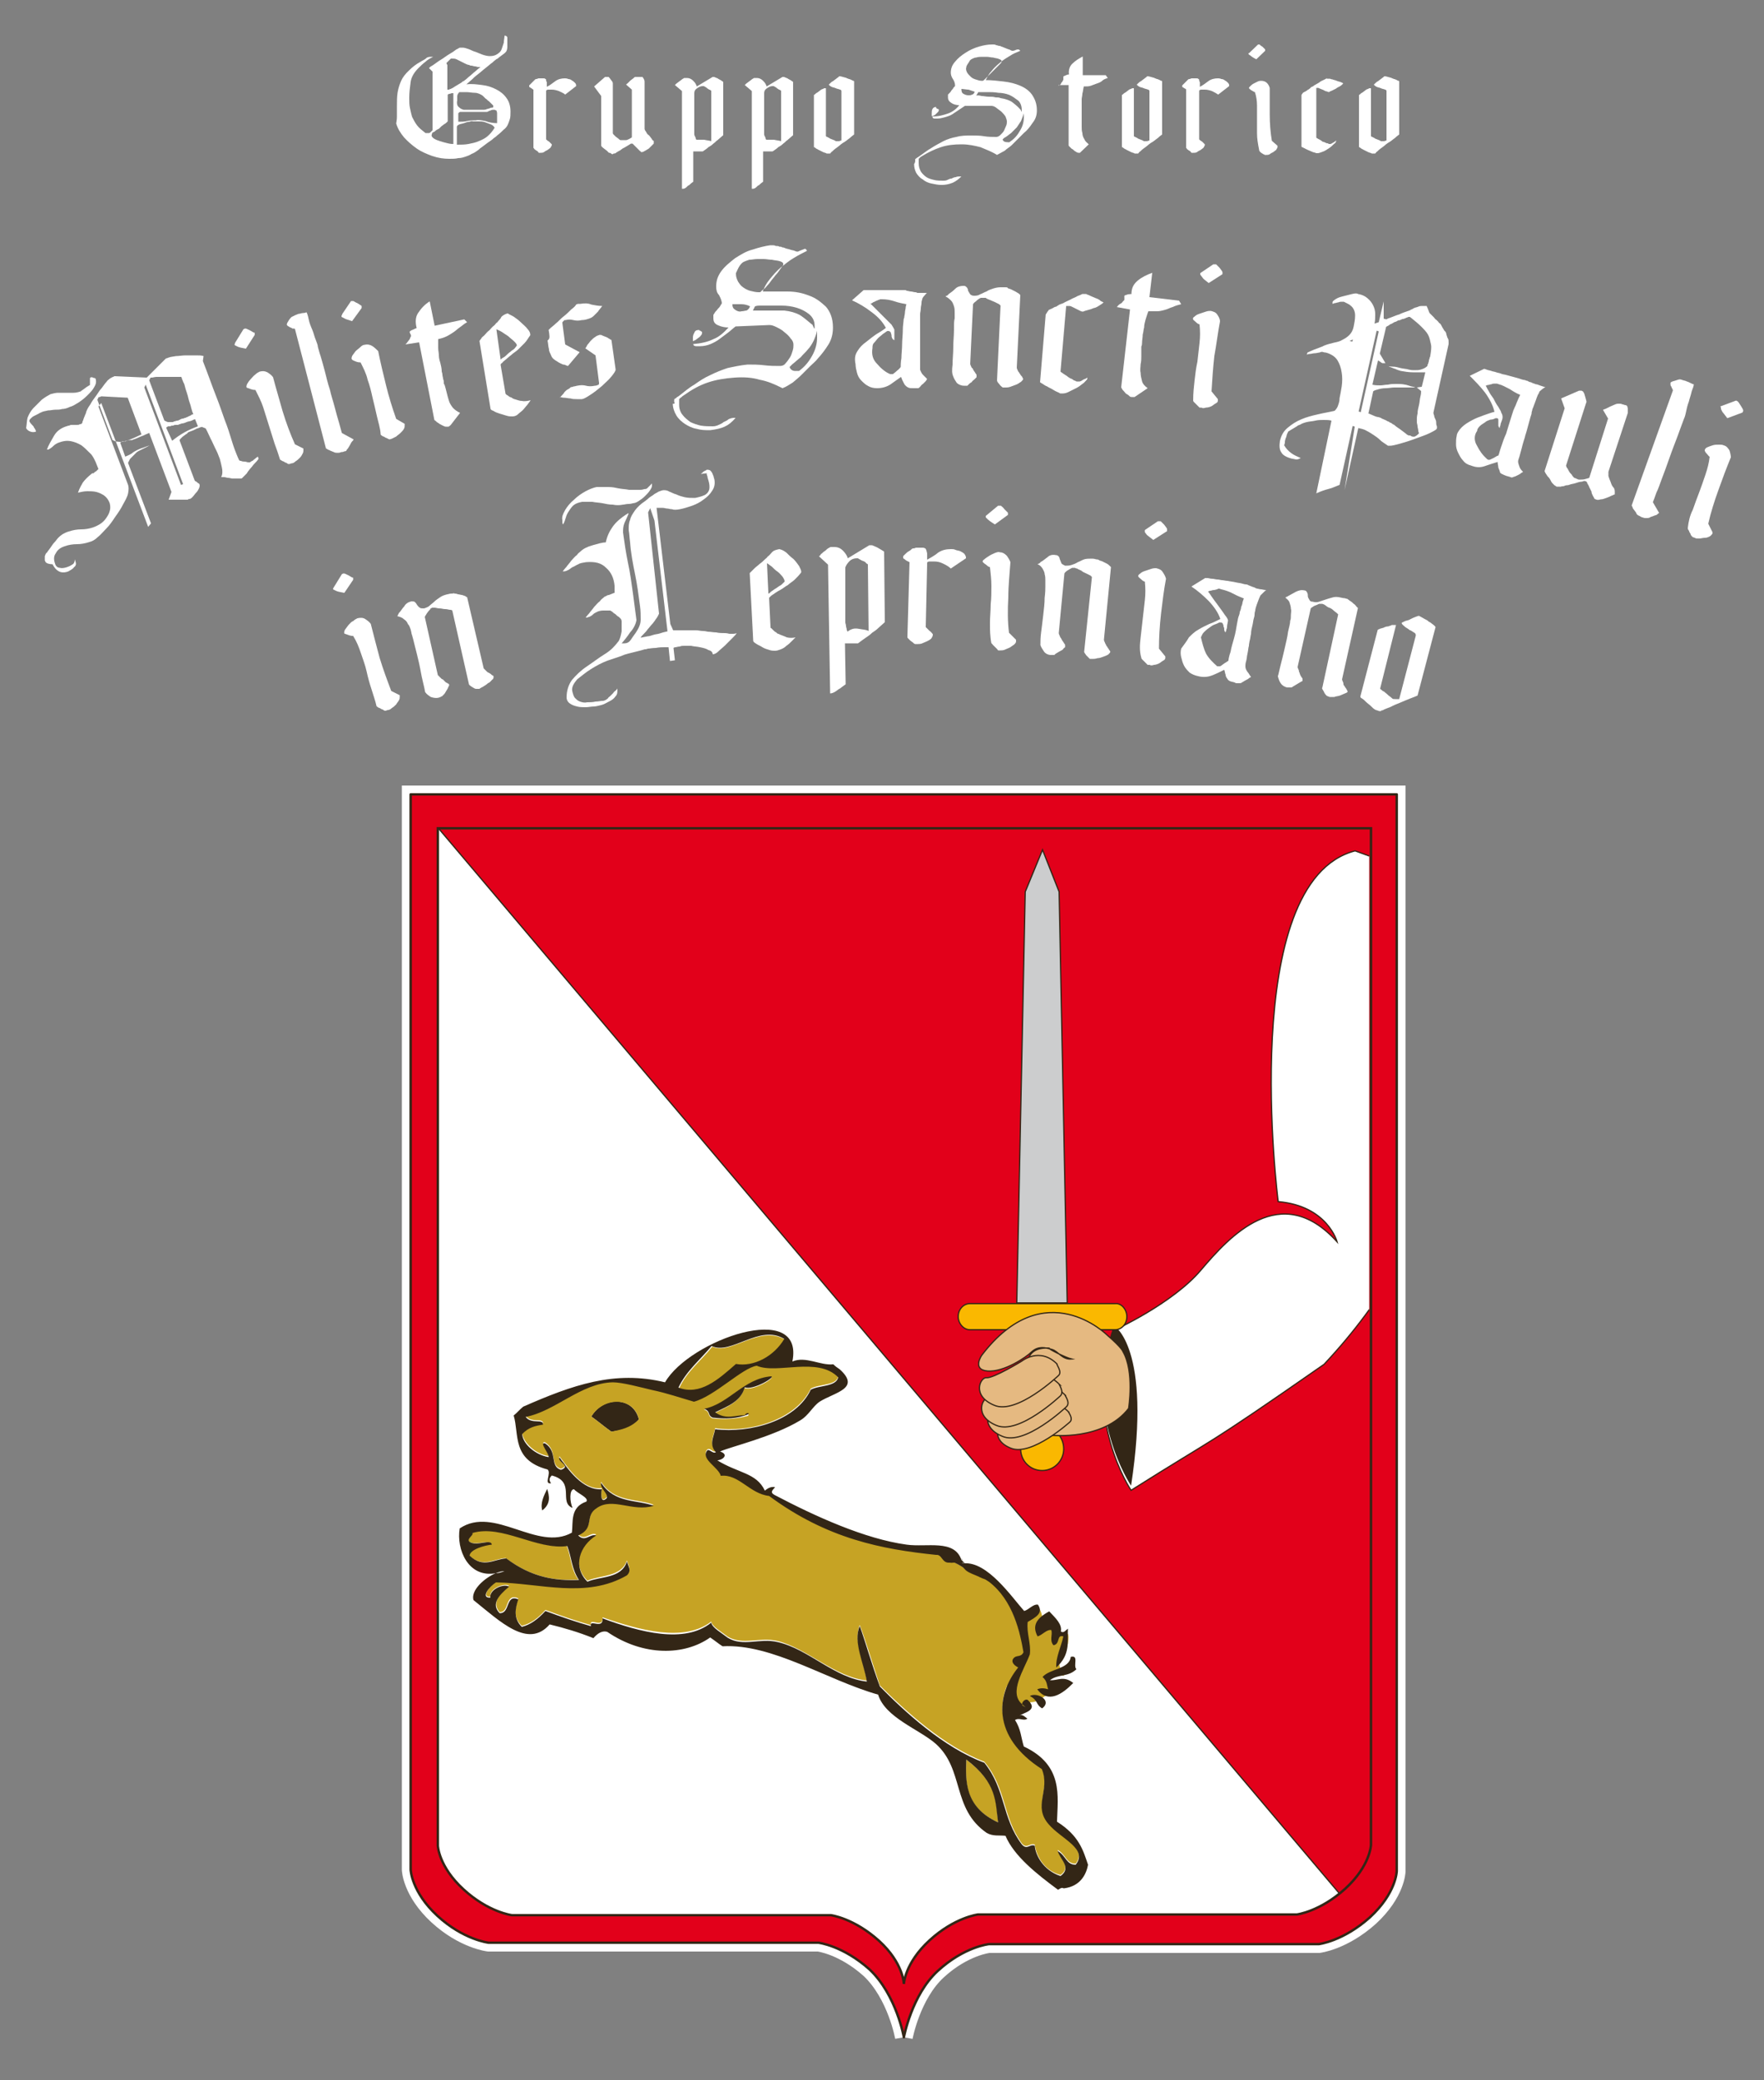 <svg xmlns="http://www.w3.org/2000/svg" xmlns:xlink="http://www.w3.org/1999/xlink" id="Livello_1" x="0px" y="0px" viewBox="0 0 500 589.4" style="enable-background:new 0 0 500 589.4;" xml:space="preserve"><rect x="0" y="0" width="500" height="589.4" fill="#808080" stroke="none"/><style type="text/css">	.st0{fill:#E2001A;stroke:#FFFFFF;stroke-width:5;stroke-miterlimit:10;}	.st1{fill:#E2001A;stroke:#332616;stroke-width:0.689;stroke-linecap:round;stroke-linejoin:round;stroke-miterlimit:10;}	.st2{fill:#E2001A;}			.st3{clip-path:url(#SVGID_00000048493557307695394860000010850535645552991381_);fill:#FFFFFF;stroke:#332616;stroke-width:0.358;stroke-miterlimit:10;}	.st4{fill:none;stroke:#332616;stroke-width:0.689;stroke-miterlimit:10;}	.st5{clip-path:url(#SVGID_00000106833676220633335420000015838955327428492432_);}	.st6{fill:#FAB800;stroke:#332616;stroke-width:0.348;stroke-miterlimit:10;}	.st7{fill:#FFFFFF;stroke:#332616;stroke-width:0.348;stroke-miterlimit:10;}	.st8{fill:#332616;}	.st9{fill:#CCCDCE;stroke:#332616;stroke-width:0.348;stroke-miterlimit:10;}	.st10{fill:#E5B981;stroke:#332616;stroke-width:0.348;stroke-miterlimit:10;}	.st11{fill:#C6A324;}	.st12{fill:none;}	.st13{fill:#FFFFFF;}</style><g>	<path class="st0" d="M256.2,577.3c0,0,2.2-12,9.6-18.8c7.5-6.9,14.5-7.6,14.5-7.6h93.5c0,0,6.9-0.8,14.5-7.6  c7.5-6.9,7.6-13.1,7.6-13.1V225.1H116.4v304.7c0,0,0.2,6.3,7.6,13.1s14.5,7.6,14.5,7.6h93.5c0,0,6.9,0.8,14.5,7.6  C254.1,565.3,256.2,577.3,256.2,577.3"></path>	<path class="st1" d="M256.2,577.3c0,0,2.2-12,9.6-18.8c7.5-6.9,14.5-7.6,14.5-7.6h93.5c0,0,6.9-0.8,14.5-7.6  c7.5-6.9,7.6-13.1,7.6-13.1V225.1H116.4v304.7c0,0,0.2,6.3,7.6,13.1s14.5,7.6,14.5,7.6h93.5c0,0,6.9,0.8,14.5,7.6  C254.1,565.3,256.2,577.3,256.2,577.3"></path>	<g>		<g>			<path id="SVGID_1_" class="st2" d="M256.2,562.2c0,0,0.2-5.9,7.3-12.4c7.1-6.5,13.7-7.3,13.7-7.3h90.4c0,0,6.5-0.8,13.7-7.3    c7.1-6.5,7.3-12.4,7.3-12.4V234.7H124.1v288.3c0,0,0.2,5.9,7.3,12.4c7.1,6.5,13.7,7.3,13.7,7.3h90.4c0,0,6.5,0.8,13.7,7.3    C256.1,556.3,256.2,562.2,256.2,562.2"></path>		</g>		<g>			<defs>				<path id="SVGID_00000116931477122443181300000009312690220172296071_" d="M256.2,562.2c0,0,0.2-5.9,7.3-12.4     c7.1-6.5,13.7-7.3,13.7-7.3h90.4c0,0,6.5-0.8,13.7-7.3c7.1-6.5,7.3-12.4,7.3-12.4V234.7H124.1v288.3c0,0,0.2,5.9,7.3,12.4     c7.1,6.5,13.7,7.3,13.7,7.3h90.4c0,0,6.5,0.8,13.7,7.3C256.1,556.3,256.2,562.2,256.2,562.2"></path>			</defs>			<clipPath id="SVGID_00000057845424288696953210000015779346132708873871_">				<use xlink:href="#SVGID_00000116931477122443181300000009312690220172296071_" style="overflow:visible;"></use>			</clipPath>							<polygon style="clip-path:url(#SVGID_00000057845424288696953210000015779346132708873871_);fill:#FFFFFF;stroke:#332616;stroke-width:0.358;stroke-miterlimit:10;" points="    418.6,582.6 124.1,234.5 118.4,545.3    "></polygon>		</g>		<g>			<path id="SVGID_00000147932582025228717330000004007498062119564439_" class="st4" d="M256.2,562.2c0,0,0.2-5.9,7.3-12.4    c7.1-6.5,13.7-7.3,13.7-7.3h90.4c0,0,6.5-0.8,13.7-7.3c7.1-6.5,7.3-12.4,7.3-12.4V234.7H124.1v288.3c0,0,0.2,5.9,7.3,12.4    c7.1,6.5,13.7,7.3,13.7,7.3h90.4c0,0,6.5,0.8,13.7,7.3C256.1,556.3,256.2,562.2,256.2,562.2"></path>		</g>	</g>	<g>		<g>			<defs>				<rect id="SVGID_00000040550436711558850490000014859440775859051399_" x="255.9" y="234.1" width="132.2" height="201"></rect>			</defs>			<clipPath id="SVGID_00000129203170874423988550000000458257170495314103_">				<use xlink:href="#SVGID_00000040550436711558850490000014859440775859051399_" style="overflow:visible;"></use>			</clipPath>			<g style="clip-path:url(#SVGID_00000129203170874423988550000000458257170495314103_);">				<path class="st6" d="M301.5,410.6c0,3.3-2.7,6.1-6.1,6.1s-6.1-2.7-6.1-6.1c0-3.3,2.7-6.1,6.1-6.1     C298.8,404.3,301.5,407,301.5,410.6z"></path>				<path class="st7" d="M384.1,241.1c0,0,7.5,2.7,20.4,7.6c18.8,55.5,4.3,102.2-29.2,137.9c-35.5,24.7-29.2,19.6-54.7,35.7     c0,0-13.9-20.6-4.9-45.3c0,0,16.7-7.6,24.7-17.1c8-9.4,22.6-25.7,38.6-8c0,0-2.7-10.2-16.7-11.4     C362.3,340.4,350.6,249.8,384.1,241.1z"></path>				<path class="st8" d="M320.6,421c0,0-13.9-20.6-4.9-45.3C315.7,375.5,326.6,381.7,320.6,421z"></path>				<path class="st6" d="M319.4,373.1c0,2.2-1.6,3.7-3.3,3.7h-41.2c-1.8,0-3.3-1.8-3.3-3.7l0,0c0-2.2,1.6-3.7,3.3-3.7h41.2     C317.8,369.2,319.4,371,319.4,373.1L319.4,373.1z"></path>				<polygon class="st9" points="300.2,252.7 295.5,240.8 290.6,252.7 288.2,369.2 302.5,369.2     "></polygon>				<path class="st10" d="M303.7,385.1c-2.7,0.2-3.7-2.2-5.5-2.7c-2-0.6-3.9-1-5.7,0.6c-1.6,1.6-8,5.9-12.6,5.5     c-4.5-0.4-1.6-4.5-1.6-4.5c17.8-23.3,35.5-5.7,35.5-5.7c4.3,3.7,4.5,4.7,4.5,4.7c3.3,5.7,1.6,16.1,1.6,16.1     c-7.1,9.2-21.8,7.6-21.8,7.6s-15.3-25.5-0.8-24.7C297.2,382.3,302.1,384.7,303.7,385.1z"></path>				<path class="st10" d="M303.3,402.9c0,0-10.8,9.8-16.7,7.5s-3.7-7.1-2-6.9c1.8,0.2,9-4.3,9-4.3s4.7-3.7,9.2,0.8     C302.7,400,304.3,401.9,303.3,402.9z"></path>				<path class="st10" d="M302.3,398.6c0,0-11.8,11.2-18.2,8.4c-6.5-2.7-3.9-8-2.2-7.8c2,0.2,10-4.7,10-4.7s5.1-4.1,10,0.8     C301.7,395.3,303.5,397.4,302.3,398.6z"></path>				<path class="st10" d="M300.6,395.5c0,0-11.8,11.2-18.2,8.4c-6.5-2.7-3.9-8-2.2-7.8c2,0.2,10-4.7,10-4.7s5.1-4.1,10,0.8     C300,392.1,301.7,394.3,300.6,395.5z"></path>				<path class="st10" d="M300,389.8c0,0-11.8,11.2-18.2,8.4c-6.5-2.7-3.9-8-2.2-7.8c2,0.2,10-4.7,10-4.7s5.1-4.1,10,0.8     C299.4,386.7,301.2,388.8,300,389.8z"></path>			</g>		</g>	</g>	<g>		<path class="st11" d="M288.4,484.7c0,0,1.8-0.4,2.5-1.6c0.8-1.2,1.8-0.4,3.1-1.2c1.6-0.8,3.9-2.2,4.7-3.5c0.6-1.2-1.6-0.8-1.2-2.7   c0.4-2,4.5-0.4,4.1-1c-0.4-0.8-2.4-3.3-0.6-5.1c1.8-2,2.2-6.3,1.6-6.7c-0.4-0.2-4.5,2.7-4.3-2.4c0-0.8-2.7,1-2.7-0.8   c0-1-0.6-4.9-1.8-3.7c-1.4,1.2-2.7,1.4-3.3,2.4C289.8,459.6,280.4,487.1,288.4,484.7z"></path>		<g>			<path class="st12" d="M140.7,445.5c0.8-0.2,1.8-0.4,2.5-0.6C142.5,444.7,141.7,445.1,140.7,445.5z"></path>			<path class="st12" d="M278.8,447c0.2,0,0.4,0.2,0.6,0.2C279.2,447.2,279,447.2,278.8,447z"></path>			<path class="st12" d="M272.5,441.8L272.5,441.8c-2-5.9-9.8-3.5-15.5-4.3C262.7,438.2,270.4,435.9,272.5,441.8z"></path>			<path class="st12" d="M274.1,444.9L274.1,444.9c1,0.8,2.4,1.2,3.7,1.8C276.4,446.1,275.1,445.7,274.1,444.9z"></path>			<path class="st12" d="M290.6,456.5c-3.5-3.9-10.4-14.1-17.1-13.5l0,0C280.2,442.3,287,452.5,290.6,456.5z"></path>			<path class="st8" d="M301.4,463.7c-0.6,2.9-2.2,5.9-2,8.8c4.1-3.7,3.1-7.3,3.3-11c-0.6,0.4-1.2,1.4-2,0.8c0.4-2-1.4-3.7-3.3-5.7    c-3.7,2-4.9,4.1-3.3,7.1c1.4-0.4,2.5-2,3.9-1.8c0.4,1.4-0.6,2.9,0.6,4.3C300.6,465.9,299.4,463.1,301.4,463.7z"></path>			<path class="st8" d="M297.6,476.1c2.4-1.8,5.1-0.8,7.5-3.1c-1-1,0.8-4.1-1.6-3.5c-0.4,3.5-5.9,3.3-8,5.7c1.4,1.2,1.2,2.4,1.6,3.5    c-1.2-0.4-2.2-0.4-3.1,0c3.1,4.1,7.1,1.4,10.2-1.8C301.5,474.7,299.8,476.3,297.6,476.1z"></path>			<path class="st8" d="M291.9,480.6c2.4,1.2,1.6,2.4,3.5,3.5C298.4,481.8,293.9,479.4,291.9,480.6z"></path>			<path class="st8" d="M167.6,401.4c2,1.4,3.7,2.9,5.7,4.3c2.7-0.4,5.5-0.8,7.8-3.5C179.4,395.5,170.9,395.7,167.6,401.4z"></path>			<path class="st8" d="M294.1,505.9c-0.4-1.6-3.1-3.9,0.2-3.1c-2-1-4.3-4.3-6.3-3.9C290.4,501,291.4,505.3,294.1,505.9z"></path>			<path class="st8" d="M159,407.4c1.4-0.6,2.7-0.6,4.1-1c-2.9-1.4-2.9-2.2-3.7-4.3c-2.7,2.7-1.6,0.8-2.2-0.8c-2,1.4-2,2.5-1,3.9    C158,403.3,158.8,406.8,159,407.4z"></path>			<path class="st11" d="M273.9,498.6c-0.2,5.9-0.8,13.3,9,17.8C282.3,510.4,282.7,505.3,273.9,498.6z"></path>			<path class="st8" d="M155.1,421.9c-1,2-2,4.1-1.4,6.1C156.2,426.1,155.7,423.9,155.1,421.9z"></path>			<path class="st11" d="M163.9,447.6c-2.2-3.1-2-6.5-3.3-9.6c-8.6,1.2-18.4-6.5-26.9-3.7c0.6,1-1.8,1.8-0.8,2.5    c2,1.4,6.1-0.8,6.3,0.8c-2.2,0.2-6.1,1.4-6.3,3.1c3.9,3.7,7.1,1,10.4,0.8C150.7,447,157.4,448,163.9,447.6z"></path>			<path class="st13" d="M290.8,483.5c-0.4-0.2-0.6-0.6-1-0.8C290,483.1,290.2,483.5,290.8,483.5z"></path>			<path class="st11" d="M269.8,442.5C269.6,442.5,269.6,442.5,269.8,442.5c-0.4,0-0.4,0-0.6,0c-2.4,0.2-2.2-2.4-3.9-2.2    c-15.3-1.6-30.6-4.5-47.3-16.7c-5.3-0.4-8.6-6.3-13.7-5.7c-0.6-2.4-5.7-4.7-3.9-7.1c0.8-0.8,1.8,1,2.5,0.4    c-2-2.2-0.6-4.3-0.2-6.5c10,1.4,22.9-2.4,27.1-11.2c2.4-1.4,7.3-0.8,7.8-3.5c-6.1-6.1-17.6-0.8-23.1-3.3    c-4.3,0.6-12.2,8.6-17.8,10.2c-3.9-1.4-8-2.5-11.8-3.3c-3.3-0.6-8.4-2.2-11.2-2.2c-9,0.2-16.3,8.2-24.7,9.8    c1.6,2.2,5.1,0.4,4.9,2.2c-2,0.4-4.1,0.6-5.9,2.7c0.4,2.7,3.7,5.9,7.5,6.5c0.2-1-2.7-4.3-1-3.9c3.7,2.4,1.2,6.5,4.5,7.5    c3.1-1.2-1.2-2.4-0.4-3.5c2.5,3.3,6.5,9.6,12,9c-0.2,0.8-0.6,4.7,1.4,2.5c0.4-1.4-2-2.9-1.6-4.3c3.7,5.9,10.2,4.7,14.9,6.5    c-6.1,1.8-11.4-2.5-16.1,0.6c-3.7,2.5-0.4,5.7-5.3,7.8c2,2,3.3-0.8,5.1,0c-4.7,2.9-6.9,8.8-2.5,13.1c3.7-1.6,9.6-1,11.2-5.7    c0.4,1.4,1.4,2.5,0,3.9c-11.6,6.7-24.5,2.2-37.1,2c-1.8,1.2-4.3,4.7-1.6,4.3c-0.4-2,3.5-3.9,5.3-3.1c-2.9,2.5-4.9,4.9-2.7,7.5    c2.9,0.2,1.4-5.5,5.3-3.9c-0.8,2.5-1.6,5.3,1,7.8c2.4-0.6,4.5-2,6.7-4.5c4.3,1.6,8.6,3.1,12.9,4.3c-0.6-2.4,3.5,1.2,3.3-2.2    c10.6,3.7,23.1,7.1,30.8,1.2c0.2,1.4,2.9,2.9,4.7,4.3c4.3,2.5,9,0,14.1,1.2c8.6,2.2,16.1,10.2,25.3,11.2    c-0.8-5.1-3.9-11.4-2-15.7c1.6,4.1,3.5,10.6,5.7,17.1c7.1,7.1,18.2,17.3,29.6,21.6c6.3,7.6,5.1,15.5,10.6,23.1    c1.4,1.8,2.4-0.2,3.7,0.4c0.4,2.9,2.4,7.3,7.3,8.6c3.3-2.4-0.4-4.7-0.8-7.1c2.4,1.4,2.4,3.9,5.1,3.9c3.5-4.5-4.1-7.3-7.6-11.4    c-4.5-5.3,0.6-9.8-2-15.7c-14.3-9.2-12.9-21-6.7-28.8c-1.4-0.8-2-1.8-1.4-2.5c1-1.2,2-0.2,2.9-1.8c-1-5.7-2.9-14.7-9.8-20    c-0.4-0.4-1-0.6-1.4-0.8c-0.2,0-0.4-0.2-0.6-0.2c-0.2-0.2-0.6-0.2-0.8-0.4c-1.4-0.6-2.7-1-3.7-1.8l0,0    C274.1,444.9,271,442.7,269.8,442.5z M173.3,405.7c-2-1.4-3.7-2.9-5.7-4.3c3.5-5.7,12-5.7,13.5,0.8    C178.6,404.7,176,405.1,173.3,405.7z M201.9,401.9c-1.6-0.8-0.4-1.8-2.4-2.5c7.1-1.4,11.4-8.8,19-9.2c1.4,0.2-5.1,4.1-7.5,3.1    c-1.2,3.9-4.7,5.3-8.4,7.1c2.9,2.2,5.7,0.8,8.4,0.8c0.6-1,1.6-0.6,1,0C208.8,402.1,205.3,402.3,201.9,401.9z"></path>			<path class="st11" d="M208.8,386.7c5.1,1,10.8-2.2,13.7-7.1c-7.3-4.3-15.3,4.5-20.6,2c-3.3,4.1-7.3,7.1-9.4,11.8    C198.4,395.7,203.7,391.2,208.8,386.7z"></path>			<path class="st8" d="M211.1,401c-2.7,0-5.3,1.4-8.4-0.8c3.7-1.8,7.3-3.1,8.4-7.1c2.2,1,8.8-2.9,7.5-3.1c-7.8,0.6-12,7.8-19,9.2    c2,0.8,0.8,1.8,2.4,2.5c3.5,0.4,6.9,0.4,10.2-1C212.5,400.6,211.7,400,211.1,401z"></path>			<path class="st8" d="M290.2,494.9c-0.8-2.5-0.8-4.9-2.5-7.5c1.2-0.8,2.5,0.4,3.5-0.4c-0.8-0.6-1.6-1.4-2.2-0.8    c0.6-0.8,5.5-1.4,2.5-4.3c-0.6-0.8-1.8,0.2-1.8,1c0.2,0.2,0.6,0.6,1,0.8c-0.6-0.2-1-0.4-1-0.8c-3.9-3.3,0.6-9.8,2.2-14.1    c0.4-3.1-1-6.1-0.6-9.2c2.4-1.4,4.5-2.5,2.9-4.9c-1.4-0.2-2.5,1.4-3.9,1.8c-3.5-3.9-10.4-14.1-17.1-13.5l0,0c-0.2,0-0.4,0-0.8,0    c0.2,0.8,0.8,1.4,1.4,2l0,0c1,0.8,2.4,1.2,3.7,1.8c0.2,0.2,0.6,0.2,0.8,0.4c0.2,0,0.4,0.2,0.6,0.2c0.6,0.2,1,0.6,1.4,0.8    c6.9,5.3,8.8,14.3,9.8,20c-0.8,1.6-2,0.6-2.9,1.8c-0.6,0.8,0,1.8,1.4,2.5c-6.3,7.8-7.6,19.6,6.7,28.8c2.5,6.1-2.7,10.4,2,15.7    c3.5,4.1,11.2,6.9,7.6,11.4c-2.7,0-2.7-2.5-5.1-3.9c0.6,2.4,4.1,4.7,0.8,7.1c-4.9-1.6-7.1-5.9-7.3-8.6c-1.4-0.6-2.2,1.4-3.7-0.4    c-5.7-7.6-4.5-15.5-10.6-23.1c-11.6-4.3-22.6-14.5-29.6-21.6c-2.4-6.5-4.1-12.7-5.7-17.1c-2,4.3,1.2,10.6,2,15.7    c-9.2-1-16.5-9.2-25.3-11.2c-5.1-1.2-9.8,1.4-14.1-1.2c-1.8-1.4-4.5-2.9-4.7-4.3c-7.6,6.1-20.2,2.7-30.8-1.2    c0.2,3.3-3.9,0-3.3,2.2c-4.3-1.2-8.6-2.7-12.9-4.3c-2.2,2.4-4.3,3.9-6.7,4.5c-2.5-2.5-1.8-5.3-1-7.8c-3.7-1.6-2.2,4.1-5.3,3.9    c-2.4-2.5-0.4-4.9,2.7-7.5c-1.8-1-5.7,1-5.3,3.1c-2.9,0.2-0.4-3.1,1.6-4.3c12.6,0.2,25.5,4.7,37.1-2c1.4-1.4,0.4-2.5,0-3.9    c-1.6,4.9-7.5,4.1-11.2,5.7c-4.3-4.3-2.2-10.2,2.5-13.1c-1.8-0.6-3.1,2-5.1,0c4.9-2.2,1.6-5.5,5.3-7.8c4.5-3.1,10,1.2,16.1-0.6    c-4.7-1.8-11-0.6-14.9-6.5c-0.4,1.6,2,2.9,1.6,4.3c-2,2-1.6-2-1.4-2.5c-5.5,0.4-9.6-5.7-12-9c-0.8,1.2,3.5,2.4,0.4,3.5    c-3.3-1-0.8-5.1-4.5-7.5c-1.8-0.4,1.2,2.9,1,3.9c-3.7-0.6-7.3-3.7-7.5-6.5c1.8-2,3.9-2.4,5.9-2.7c0.2-1.8-3.3,0-4.9-2.2    c8.4-1.6,15.7-9.6,24.7-9.8c2.7,0,7.8,1.4,11.2,2.2c3.9,0.8,8,2.2,11.8,3.3c5.9-1.6,13.7-9.6,17.8-10.2    c5.7,2.5,17.3-2.7,23.1,3.3c-0.6,2.7-5.5,2.2-7.8,3.5c-4.1,8.8-17.1,12.4-27.1,11.2c-0.4,2.2-1.8,4.3,0.2,6.5    c-0.8,0.6-2-1.2-2.5-0.4c-1.8,2.4,3.3,4.7,3.9,7.1c5.1-0.6,8.2,5.1,13.7,5.7c16.5,12.2,32,15.1,47.3,16.7    c1.8-0.2,1.6,2.4,3.9,2.2c1.2,0.2,2.4-0.4,3.5-0.4c0-0.2-0.2-0.2-0.2-0.4l0,0c-2-5.9-9.8-3.5-15.5-4.3    c-11.8-1.6-25.9-8-37.5-14.1c-1.4-0.8-0.4-1.4,0.2-2.2c-1-0.2-2,0.2-2.9,1c-2.4-5.1-7.5-4.9-13.5-8.6c1.4,0,3.5-1.6,0.8-2.5    c3.1-1.4,14.9-4.1,22.7-8.8c2.4-1.4,3.5-3.9,5.5-5.3c4.3-2.7,11.8-3.7,5.7-9.2c-0.6-0.4-1.2-0.8-1.8-1.4    c-3.7,0.4-7.8-2.4-11.6-0.8c3.5-17.6-29.2-6.1-36.1,5.9c-14.3-3.5-26.3,0.8-40.2,6.9c-1,0.8-1.8,1.8-2.7,2.5    c1.6,5.3-0.6,12.6,9.6,15.3c1.2,1-1.2,4.3,1,3.9c-0.6-0.8-0.6-1.4,0.2-2.2c6.9,1.8,1.8,7.6,5.9,9.2c-0.8-1.6-1-5.3,0.4-5.3    c1,1.2,4.3,2.4,3.5,3.5c-4.7,1.6-3.7,5.9-4.1,8.8c-9.8,5.5-22-7.8-31.8-1.2c-1,5.9,2.4,14.1,10.2,12.7c1-0.4,1.8-0.6,2.5-0.6    c-1,0.4-1.8,0.6-2.5,0.6c-3.3,1.4-7.1,4.9-6.3,7.6c7.6,6.1,15.5,13.9,21.6,6.9c4.1,1,8.2,2.2,12.4,3.9c1.2-1.4,2.5-2.2,3.9-1.8    c10.4,7.1,22,6.7,29.2,1.6c1.2,0.8,2.4,1.8,3.5,2.5c14.1-0.8,29.6,9.6,44.1,13.7c2,6.5,11.6,9.8,16.3,13.9    c8.2,7.3,4.5,18.4,14.5,25.3c1.8,1,3.5,0.6,5.3,0.8c2.4,5.7,8.8,10.8,14.9,15.3c0.4-0.2,1-0.8,1.6-0.4c5.1-0.6,6.5-4.5,6.9-6.7    c-1.4-4.1-2.5-8.2-8.8-12.2C299.8,509,301.5,500.2,290.2,494.9z M222.3,379.4c-2.9,4.9-8.6,8-13.7,7.1c-5.1,4.5-10.2,9-16.3,6.7    c2.2-4.7,6.1-7.8,9.4-11.8C207.2,384.1,215.3,375.1,222.3,379.4z M143.5,441.6c-3.5,0.2-6.5,2.9-10.4-0.8    c0.2-1.8,4.3-2.9,6.3-3.1c-0.2-1.8-4.3,0.6-6.3-0.8c-1-0.8,1.2-1.8,0.8-2.5c8.4-2.5,18.2,4.9,26.9,3.7c1.2,3.1,1.2,6.5,3.3,9.6    C157.4,448,150.7,447,143.5,441.6z M273.9,498.6c8.8,6.7,8.2,12,9,17.8C273.3,512,273.7,504.5,273.9,498.6z"></path>			<path class="st8" d="M272.7,442.1c0-0.2,0-0.4-0.2-0.4l0,0C272.5,441.8,272.7,442,272.7,442.1L272.7,442.1z"></path>			<path class="st8" d="M269.6,442.5L269.6,442.5c1.4,0.2,4.5,2.4,4.5,2.4l0,0c-0.6-0.6-1.2-1.2-1.4-2c0.2,0,0.6,0,0.8,0    c-0.6-0.4-0.8-0.6-0.8-0.8l0,0c-1.2,0.2-2.4,0.6-3.5,0.4C269.2,442.5,269.4,442.5,269.6,442.5z"></path>			<path class="st8" d="M279.2,447.2c0.6,0.2,1,0.6,1.4,0.8C280.4,447.8,279.8,447.6,279.2,447.2z"></path>			<path class="st8" d="M277.8,446.7c0.2,0.2,0.6,0.2,0.8,0.4C278.4,447,278.2,446.9,277.8,446.7z"></path>		</g>	</g></g><g>	<path class="st13" d="M7.8,118.4c0.4-1,0.8-1.8,1.6-2.7c0.8-0.8,1.6-1.6,2.4-2.4c1-0.8,1.8-1.2,2.5-1.6c0.8-0.2,1.4-0.4,2.2-0.4  c0.8,0,1.4,0,2.2,0c0.8,0,1.4,0,2.2,0c0.6,0,1.4-0.2,2-0.4l0.2-0.2c0.4-0.2,0.8-0.6,1.4-1c0.6-0.4,1-0.6,1-0.6s0-0.2,0-0.4  c0-0.2,0-0.4,0-0.6c0-0.2,0-0.4,0-0.6c0-0.2,0-0.4,0-0.4c0.2,0,0.2-0.2,0.2-0.2h0.2h0.2c0.2,0,0.2,0.2,0.6,0.2  c0.2,0,0.4,0.2,0.4,0.2c0.2,0.8,0.2,1.4-0.4,2.4c-0.4,0.8-1.2,1.6-2,2.4c-0.8,0.8-1.6,1.4-2.5,2c-1,0.6-1.6,1-2.4,1.2  c-0.8,0.4-1.6,0.6-2.2,0.6c-0.6,0.2-1.4,0.2-2,0.2c-0.6,0-1.2,0.2-2,0.2c-0.6,0.2-1.4,0.2-2,0.6c-0.2,0-0.4,0.2-0.8,0.4  c-0.4,0.2-0.8,0.4-1.2,0.6c-0.4,0.2-0.6,0.4-1,0.8c-0.2,0.2-0.4,0.6-0.2,0.8c0,0,0.2,0.4,0.6,0.8c0.4,0.4,0.6,0.6,0.6,0.8  c0,0,0.2,0.2,0.4,0.6s0.2,0.6,0.2,0.6c-0.6,0.2-1,0.2-1.6,0s-1-0.6-1.2-1C7.6,120.2,7.6,119.2,7.8,118.4z M12.7,158.8  c0-0.4,0-0.8,0-1.2c0.2-0.4,0.2-0.8,0.6-1c0.2-0.4,0.6-0.8,1-1.4c0.4-0.6,0.8-1.2,1.2-1.6s0.6-0.8,1-1.2c0.4-0.4,0.6-0.6,1.2-1  c0.4-0.2,1-0.6,1.8-0.8c1.2-0.4,2.4-0.6,3.5-0.6c1.2,0,2.4-0.2,3.5-0.6c0.6-0.2,1.4-0.6,2-1c0.6-0.4,1.2-1,1.6-1.6  c0.4-0.6,0.8-1.2,1-2c0.2-0.6,0.2-1.4,0-2.2c-0.4-1-0.8-1.6-1.6-2.2c-0.6-0.4-1.4-0.8-2.2-1c-0.8-0.2-1.8-0.2-2.5-0.2  c-1,0-1.8,0.2-2.7,0.4c0.4-1.2,1-2.2,1.4-2.9c0.6-0.8,1.4-1.6,2.4-2.4c0,0,0.2-0.2,0.4-0.2c0.2,0,0.4,0,0.4-0.2  c0,0,0.2-0.2,0.6-0.4c0.2-0.2,0.4-0.4,0.6-0.6l-0.8-2c-0.4-0.8-0.8-1.8-1.6-2.5c-0.8-0.8-1.6-1.6-2.4-2.2c-1-0.6-2-1-3.1-1.2  c-1.2-0.2-2.2,0-3.3,0.4c-0.6,0.2-1.2,0.6-1.6,1c-0.4,0.4-1,0.8-1.4,1h-0.2h-0.2c0.4-1.2,1.2-2.5,2-3.9c0.8-1.4,2-2.2,3.5-2.7  c0.2,0,0.4-0.2,0.8-0.2c0.4-0.2,0.6-0.2,0.6-0.2s0.2,0,0.6,0c0.2,0,0.6,0,1,0s0.6,0,0.8-0.2c0.2,0,0.4,0,0.6-0.2  c0,0,0.2-0.2,0.2-0.6c0.2-0.2,0.2-0.6,0.4-1c0.2-0.4,0.2-0.6,0.4-1c0.2-0.4,0.2-0.4,0.2-0.6c0.2-0.6,0.6-1.4,1.2-2.2  c0.4-0.8,1-1.6,1.6-2.4c0.6-0.8,1-1.6,1.6-2.2c0.6-0.8,1-1.4,1.4-1.8c0.2-0.4,0.6-0.6,0.8-0.8c0.2-0.2,0.6-0.4,1-0.6  c0,0,0.2,0,0.4-0.2c0.2,0,0.2,0,0.2,0l9,0.4l5.3-5.3c0,0,0.2-0.2,0.4-0.2s0.4-0.2,0.6-0.2c0.4-0.2,1-0.2,2-0.4  c0.8,0,1.8-0.2,2.7-0.2c1,0,2,0,2.9,0c1,0,1.6,0,2.2,0.2l-0.2,1.4c0.8,2,1.4,3.7,2,5.3s1.2,3.3,2,5.3c0.8,2,1.4,3.9,2.2,6.1  c0.8,2,1.4,3.9,2,5.9c0.6,2,1.2,3.5,1.8,4.9l0.2,0.4c0,0.2,0.2,0.4,0.6,0.4c0.4,0.2,0.8,0.2,1,0.2c0.4,0,0.8,0.2,1,0.2  c0.4,0,0.6,0,0.6,0l0.2-0.2l0.4-0.2c0.2,0,0.4-0.4,0.8-0.6c0.4-0.4,0.8-0.6,0.8-0.6l0.2,0.6c-0.4,0.6-0.8,1-1.2,1.4  c-0.4,0.4-0.6,0.8-1,1.2c-0.4,0.4-0.6,0.8-0.8,1c-0.2,0.2-0.2,0.4-0.4,0.6c-0.2,0.2-0.4,0.4-0.6,0.6c-0.2,0.2-0.4,0.4-0.6,0.6  c-0.2,0.2-0.2,0.2-0.4,0.2c-0.8,0-1.2,0-1.6,0c-0.2,0-0.4,0-0.8,0c-0.4,0-0.8-0.2-1.2-0.2c-0.4,0-0.8-0.2-1.2-0.2  c-0.4,0-0.6,0-0.8,0c0.4-0.8,0.4-1.8,0.2-2.7s-0.4-1.8-0.6-2.5l-0.4-1c-0.2-0.6-0.6-1.4-1-2.2c-0.4-0.8-0.8-1.8-1.2-2.5  c-0.4-0.8-0.8-1.8-1.4-2.9l-1-0.4c-0.2,0-0.4,0-0.8,0.2c-0.4,0.2-0.8,0.2-1,0.4c-0.4,0.2-0.8,0.4-1.4,0.6c-0.6,0.2-1,0.4-1,0.6  c-0.2,0.2-0.4,0.2-0.6,0.4c-0.2,0.2-0.6,0.4-0.8,0.6s-0.4,0.4-0.6,0.6c-0.2,0.2-0.2,0.4-0.2,0.4l4.3,11.4c0,0,0.2,0.2,0.6,0.4  c0.2,0.2,0.4,0.4,0.6,0.4l0.2,0.4c0,0.2,0,0.6-0.2,1c-0.2,0.4-0.4,0.8-0.8,1.2c-0.4,0.4-0.6,0.8-1,1.2c-0.4,0.4-0.6,0.6-1,0.6  c0,0-0.2,0-0.4,0.2c-0.2,0-0.2,0-0.2,0c-0.2,0-0.6,0-1,0s-1,0-1.6,0c-0.6,0-1,0-1.6,0c-0.4,0-0.8,0-1,0l0.8-2.2l-6.3-16.7  c-0.2,0-0.4,0.2-1,0.4c-0.4,0.2-0.8,0.4-1.4,0.6c-0.4,0.2-1,0.4-1.4,0.6c-0.4,0.2-0.8,0.2-1,0.4c0,0-0.2,0-0.6,0  c-0.2,0-0.6,0-0.8,0.2c-0.4,0-0.6,0-0.8,0.2c-0.2,0-0.4,0-0.6,0c0,0-0.2,0-0.4,0.2c-0.2,0-0.2,0.2-0.2,0.2l1.4,3.9  c0.8-0.4,1.6-0.6,2.2-1.2c0.6-0.4,1.4-0.8,2.4-1.2c0.2,0,0.6-0.2,1.2-0.4c0.6-0.2,1-0.4,1.2-0.4c-0.2,0-0.4,0.2-0.8,0.4  c-0.4,0.2-0.8,0.4-1.2,0.6c-0.4,0.2-0.8,0.4-1.2,0.6c-0.4,0.2-0.6,0.4-0.6,0.4s-0.2,0.2-0.4,0.4c-0.2,0.2-0.4,0.4-0.6,0.6  c-0.2,0.2-0.4,0.4-0.6,0.6c-0.2,0.2-0.4,0.4-0.4,0.6c0,0-0.2,0.2-0.2,0.4c-0.2,0.2-0.2,0.4-0.2,0.4l6.5,17.1l-0.8,1l-13.3-35.1  l-0.8,1l8.4,22.2c0.2,0.6,0.2,1.4,0,2.4c-0.2,1-0.8,2-1.4,3.1c-0.6,1.2-1.4,2.4-2.2,3.5c-0.8,1.2-1.6,2.4-2.5,3.3  c-1,1-1.8,2-2.5,2.5c-0.8,0.8-1.6,1.2-2.4,1.4c-1.2,0.4-2.4,0.6-3.5,0.6c-1.2,0-2.4,0.2-3.5,0.6c-1.2,0.4-2,1-2.5,2  c-0.6,0.8-0.6,1.8-0.2,2.9c0.2,0.8,0.8,1.2,1.4,1.2c0.6,0.2,1.4,0,2-0.2c0.6-0.2,1-0.4,1.6-0.8c0.4-0.2,0.6-0.8,0.6-1.4l0.2,0.6  c0.2,0.6,0.2,1.2-0.4,1.6c-0.4,0.6-1,0.8-1.6,1.2c-1,0.4-2,0.4-2.7,0c-0.8-0.4-1.4-1.2-1.8-2C12.9,159.8,12.9,159.2,12.7,158.8z   M28,112.5c0,0-0.2,0.2-0.2,0.4c-0.2,0.2-0.2,0.4-0.2,0.4l4.3,11.4c0,0,0.2,0,0.4,0.2c0.2,0,0.4,0.2,0.6,0.2  c1.4,0.2,2.5,0.2,3.5-0.4c1.2-0.4,2.4-1,3.7-1.6l-3.9-10.4l-7.5-0.4l-0.4,0.2L28,112.5z M51.3,137.4l0.6-0.2L41.3,109l-0.4,0.8  L51.3,137.4z M42.7,107c0,0-0.2,0.2-0.2,0.4c-0.2,0.2-0.2,0.4-0.2,0.4l4.3,11.4c0,0,0.2,0,0.4,0.2c0.2,0,0.4,0.2,0.6,0.2  c0.2,0,0.4,0,0.8,0c0.4,0,0.6,0,0.6,0l0.4-0.2c0.2,0,0.6-0.2,0.8-0.2c0.4,0,0.6-0.2,1-0.4c0.4-0.2,0.6-0.2,0.8-0.2  c0,0,0.2-0.2,0.6-0.2c0.2-0.2,0.6-0.2,0.8-0.4c0.4-0.2,0.6-0.2,0.8-0.4c0.2-0.2,0.6-0.2,0.6-0.2c-0.2-0.4-0.4-1-0.6-1.8  c-0.2-1-0.6-1.8-0.8-2.7c-0.2-1-0.6-2-0.8-2.7c-0.2-0.8-0.4-1.6-0.6-1.8l-0.4-1l-0.2-0.6c0,0-0.2,0-0.4,0s-0.4,0-0.6,0  c-0.2,0-0.4,0-0.8,0c-0.2,0-0.4,0-0.4,0c-0.2,0-0.6,0-1.2,0c-0.6,0-1.2,0-1.8,0s-1.2,0-1.8,0s-1,0.2-1.4,0.2L42.7,107z M48.8,124.9  c2.2-1.8,4.5-3.1,7.3-4.1l-0.8-2c-0.2,0-0.6,0.2-1,0.4c-0.4,0.2-1,0.2-1.4,0.4c-0.4,0.2-1,0.4-1.4,0.4c-0.4,0.2-0.8,0.2-1,0.4  c0,0-0.2,0-0.6,0c-0.2,0-0.6,0-0.8,0.2c-0.4,0-0.6,0-0.8,0.2c-0.2,0-0.4,0-0.6,0l-0.4,0.2l-0.2,0.2L48.8,124.9z"></path>	<path class="st13" d="M66.6,97.2l2.4-3.9l0.4-0.2h0.2c0.2,0,0.6,0.2,1.4,0.6c0.6,0.4,1,0.6,1.2,0.6v0.2v0.4l-2.5,3.9  c-1.2-0.2-2-0.4-2.4-0.6l-0.8-0.4c0,0,0,0,0-0.2v-0.2C66.6,97.6,66.6,97.4,66.6,97.2z M77.8,125.6c-0.6-1.8-1-3.3-1.6-5.1  c-0.6-1.8-1-3.3-1.6-5.1c-0.6-1.8-1.4-3.3-2.2-4.9c-0.2,0-0.6,0-1.2-0.2c-0.6-0.2-1-0.4-1.2-0.4c-0.2-0.2-0.2-0.4,0-1  c0.2-0.4,0.6-1,1-1.4c0.4-0.4,0.8-1,1.4-1.4c0.4-0.4,0.8-0.6,1.2-0.8c0.8-0.2,1.4-0.2,2.2,0.2c0.6,0.4,1.2,0.8,1.6,1.4  c0.8,3.1,1.8,6.3,2.7,9.6c1,3.3,2.2,6.5,3.5,9.4l2.4,1.2c0,0,0,0,0,0.2v0.2c0,0.4,0,0.6-0.2,1c-0.2,0.4-0.4,0.8-0.8,1.2  c-0.4,0.4-0.8,0.8-1.2,1c-0.4,0.4-0.8,0.6-1.2,0.6l-0.6,0.2c-0.2,0-0.4,0-0.6-0.2c-0.2-0.2-0.6-0.2-0.8-0.4  c-0.2-0.2-0.6-0.2-0.8-0.4c-0.2-0.2-0.4-0.2-0.4-0.2C79,129,78.4,127.2,77.8,125.6z"></path>	<path class="st13" d="M82.9,93.1c-0.2-0.2-0.4-0.2-0.8-0.4c-0.2-0.2-0.4-0.2-0.6-0.4c-0.2-0.2-0.2-0.2-0.2-0.4  c0-0.2,0.2-0.6,0.6-1.2c0.4-0.6,0.8-1,1-1c0,0,0.4-0.2,0.8-0.4c0.6-0.2,0.8-0.4,1.2-0.4c0.2,0,0.6-0.2,1-0.2c0.6,0,0.8-0.2,1-0.2  c0.2,0.4,0.4,1,0.6,2c0.2,1,0.6,2,1,2.9s0.6,2,1,2.9c0.4,1,0.6,1.6,0.6,2c0.2,0.6,0.4,1.6,0.8,2.7c0.4,1.4,0.8,2.7,1.2,4.3  s0.8,3.3,1.4,5.1c0.4,1.8,1,3.5,1.4,5.1s0.8,2.9,1.2,4.3c0.4,1.4,0.6,2.2,0.8,2.9l3.3,1.8c0,0.2-0.2,0.4-0.4,0.6  c-0.2,0.2-0.4,0.6-0.6,1c-0.2,0.4-0.4,0.6-0.6,1c-0.2,0.2-0.4,0.4-0.4,0.6c0,0-0.2,0.2-0.6,0.2c-0.4,0.2-0.6,0.2-0.8,0.2  c-0.2,0-0.4,0.2-0.8,0.2c-0.4,0-0.6,0-0.6,0c-0.2,0-0.4,0-0.8-0.2c-0.4-0.2-0.6-0.2-1-0.4c-0.2-0.2-0.6-0.2-0.8-0.4  c-0.2-0.2-0.4-0.2-0.4-0.2l-8.8-33.9C83.5,93.1,83.3,93.1,82.9,93.1z"></path>	<path class="st13" d="M97,89l2.5-3.7h0.4h0.2c0.2,0,0.6,0.4,1.2,0.6c0.6,0.4,1,0.6,1.2,0.8v0.2v0.4l-2.7,3.7  c-1.2-0.4-2-0.6-2.2-0.8l-0.8-0.4c0,0,0,0,0-0.2v-0.2C97,89.2,97,89.2,97,89z M106.8,117.8c-0.4-1.8-0.8-3.5-1.2-5.1  c-0.4-1.8-0.8-3.5-1.4-5.1c-0.4-1.8-1.2-3.3-2-4.9c-0.2,0-0.6,0-1.2-0.2c-0.6-0.2-1-0.4-1.2-0.6c-0.2-0.2-0.2-0.4,0-1  c0.2-0.4,0.6-0.8,1-1.4c0.4-0.4,1-0.8,1.4-1.2c0.4-0.4,0.8-0.6,1.2-0.6c0.8-0.2,1.6,0,2.2,0.4c0.6,0.4,1.2,1,1.6,1.4  c0.6,3.1,1.4,6.3,2.2,9.6s1.8,6.5,2.9,9.6l2.4,1.4c0,0,0,0,0,0.2v0.2c0,0.4,0,0.6-0.2,1c-0.2,0.4-0.6,0.8-1,1.2  c-0.4,0.4-0.8,0.6-1.2,1c-0.4,0.2-0.8,0.4-1.2,0.6l-0.6,0.2c-0.2,0-0.2,0-0.6-0.2c-0.2-0.2-0.6-0.2-0.8-0.4  c-0.2-0.2-0.6-0.2-0.8-0.4c-0.2-0.2-0.4-0.2-0.4-0.4C107.8,121.3,107.2,119.6,106.8,117.8z"></path>	<path class="st13" d="M114.9,97.6c0,0,0.2-0.2,0.4-0.4c0.2-0.2,0.4-0.6,0.6-0.8c0.2-0.2,0.4-0.6,0.4-0.8c0.2-0.2,0.2-0.4,0.2-0.4  s0-0.4-0.2-0.6c-0.2-0.4-0.2-0.6-0.2-0.6c0.2-0.2,0.4-0.4,1-0.6c0.4-0.2,0.8-0.4,1-0.4c-0.4-1.6-0.4-3.1,0.4-4.3  c0.8-1.2,1.8-2.4,3.3-3.3l1.4,6.9l8.4-1.8l0.8,0.8c-0.8,0.4-1.4,1-2,1.4s-1.2,1-1.8,1.4c-0.6,0.4-1.2,0.8-2,1.2  c-0.8,0.4-1.6,0.6-2.4,0.8c0,1,0,1.8,0,2.5c0,0.8,0.2,1.4,0.2,2.2c0,0.6,0.2,1.4,0.4,2c0.2,0.8,0.4,1.6,0.4,2.4  c0,0.2,0.2,0.6,0.2,1s0.2,0.8,0.2,1.2c0.2,0.4,0.2,0.8,0.2,1c0,0.4,0,0.4,0.2,0.6c0.2,0.6,0.4,1.4,0.6,2.2c0.2,0.8,0.4,1.6,0.6,2.2  c0.2,0.8,0.6,1.4,1.2,2.2c0.6,0.6,1.2,1,2,1.4l-2.7,3.5c0,0-0.2,0-0.2,0.2c-0.2,0-0.2,0.2-0.4,0.2c-0.2,0-0.4,0-0.8,0  c-0.2,0-0.6-0.2-1-0.4c-0.4-0.2-0.8-0.4-1-0.6c-0.4-0.2-0.6-0.4-0.8-0.6c-0.2-0.2-0.4-0.2-0.4-0.4L118.8,97L114.9,97.6z"></path>	<path class="st13" d="M145.7,89.8c0.6,0.4,1.4,1,2,1.6s1.4,1.2,1.8,1.8c0.6,0.6,0.8,1.2,0.8,1.6v0.2c-0.6,0.8-1,1.6-1.6,2.2  s-1.2,1.2-1.8,1.8c-0.6,0.6-1.4,1-2,1.6c-0.8,0.6-1.4,1.2-2.4,2c0,0.2-0.2,0.2-0.4,0.4c-0.2,0.2-0.2,0.2-0.2,0.4l1.4,8.2l0.2,0.2  c0.2,0.2,0.4,0.2,0.6,0.4c0.2,0.2,0.6,0.4,0.8,0.4c0.2,0.2,0.4,0.2,0.6,0.4c0.8,0.2,1.6,0.6,2.4,0.6c0.8,0.2,1.8,0,2.5-0.2  c-0.2,0.4-0.6,0.8-1,1.4c-0.4,0.4-0.8,1-1.2,1.4c-0.4,0.4-1,0.8-1.4,1.2c-0.4,0.4-1,0.6-1.6,0.6c-0.4,0-1,0-1.6-0.2  c-0.6-0.2-1.4-0.4-2-0.6c-0.6-0.2-1.2-0.4-1.8-0.8c-0.6-0.2-0.8-0.4-0.8-0.8l-3.1-19l0.6-0.8c0-0.2,0.4-0.4,0.8-0.8  c0.4-0.4,0.8-1,1.4-1.4c0.4-0.4,0.8-1,1.4-1.4c0.4-0.4,0.6-0.8,0.8-0.8c0.4-0.6,1-1,1.2-1.6c0.4-0.4,1-0.8,1.8-1  C144.5,89.2,145.1,89.4,145.7,89.8z M141.9,101.9c0.2-0.2,0.4-0.4,0.8-0.6c0.4-0.2,0.8-0.6,1.2-1c0.4-0.4,0.8-0.6,1.2-1  c0.4-0.2,0.6-0.4,0.8-0.6l0.6-0.8c0-0.4-0.4-0.8-0.8-1.2c-0.4-0.4-1-0.8-1.6-1.4c-0.6-0.4-1.2-0.8-1.8-1.2  c-0.6-0.4-1.2-0.6-1.6-0.8L141.9,101.9z"></path>	<path class="st13" d="M155.7,94.9c0-0.6-0.2-1.2-0.2-1.4l0.6-0.6c0.2-0.2,0.8-0.6,1.4-1.2c0.8-0.6,1.4-1.4,2.2-2  c0.8-0.6,1.6-1.4,2.2-2c0.8-0.6,1.2-1,1.4-1.4c0,0,0.4-0.2,0.6-0.2c0.4,0,0.6,0,0.6,0c1.2-0.2,2.2-0.2,3.1,0.2c1,0.2,2,0.4,3.1,0.4  c-0.4,0.6-1,1.2-1.2,1.6c-0.4,0.4-0.8,0.8-1.2,1.2c-0.4,0.4-0.8,0.6-1.4,0.8c-0.6,0.2-1.2,0.4-2,0.4c-0.8,0.2-1.6,0.2-2.4,0  c-0.8-0.2-1.4-0.2-2.2,0H160c0,0-0.2,0.2-0.4,0.4c-0.2,0.2-0.2,0.2-0.2,0.4l0.8,6.1l4.1,2.2l-3.3,3.9c0,0-0.2,0-0.6-0.2  c-0.4-0.2-0.6-0.2-0.8-0.2c-1-0.4-1.6-0.8-2.2-1.2c-0.6-0.4-1-0.8-1.2-1.4s-0.6-1-0.6-1.8c-0.2-0.6-0.2-1.4-0.4-2.4  C155.8,96,155.8,95.6,155.7,94.9z M158.8,112.7c0,0,0-0.2,0.4-0.6c0.2-0.2,0.6-0.6,0.8-1c0.4-0.4,0.6-0.6,1-0.8  c0.4-0.2,0.6-0.4,0.8-0.6c0,0,0.4,0,0.8-0.2c0.4,0,0.8-0.2,1-0.2c1-0.2,1.8-0.2,2.5,0s1.6,0.2,2.5,0c0.2,0,0.4,0,0.8-0.2  c0.4,0,0.4-0.4,0.4-0.6l-1-7.8l-2.9-2c0.2-0.2,0.4-0.6,0.6-1c0.4-0.4,0.6-0.8,1-1.2c0.4-0.4,0.8-0.8,1.2-1c0.4-0.4,0.8-0.4,1.2-0.6  h0.2h0.2c0.2,0,0.4,0.2,1,0.4c0.6,0.2,1,0.4,1.2,0.6c0.2,0,0.2,0.2,0.4,0.2c0.2,0.2,0.2,0.2,0.4,0.2l1.2,8.4c0,0.4-0.4,1-1.2,2  c-0.8,1-1.8,1.8-2.7,2.7c-1.2,1-2.2,1.8-3.3,2.5c-1.2,0.8-2,1.2-2.4,1.2c-0.4,0-0.8,0-1.4,0c-0.6,0-1.2,0-1.8-0.2  c-0.6,0-1.2-0.2-1.8-0.2s-1-0.2-1.2-0.2L158.8,112.7z"></path>	<path class="st13" d="M191.1,113.9c0-0.2,0-0.4,0-0.6s0.2-0.4,0.4-0.4c0.2-0.2,0.4-0.4,0.8-0.6c1.6-1.2,2.9-2.4,4.5-3.3  c1.4-1,2.9-2,4.5-2.7c1.6-0.8,3.1-1.4,4.9-2c1.8-0.4,3.7-0.8,5.7-1c1.6,0,3.1,0,4.7,0.2c1.6,0.2,3.1,0.2,4.5,0.2  c0.6,0,1.2-0.2,1.6-0.8c0.4-0.4,0.8-1,1.2-1.6c0.4-0.6,0.6-1.4,0.8-2c0.2-0.6,0.2-1.2,0.2-1.6c0-0.6-0.2-1.2-0.8-1.8  c-0.4-0.6-1-1.2-1.8-1.8c-0.6-0.6-1.4-1-2.2-1.4c-0.8-0.4-1.4-0.6-2-0.6l-9.6,0.4c-0.8,0.6-1.4,1.2-2.2,1.8  c-0.8,0.6-1.6,1.2-2.4,1.8c-0.8,0.6-1.6,1-2.5,1.4c-1,0.4-2,0.6-2.9,0.6c-0.2,0-0.6,0-1.2,0c-0.4,0-0.8-0.2-0.8-0.6  c2.2-0.2,4.1-0.6,5.7-1.4c1.6-0.6,2.9-1.8,4.3-3.3c-1,0-2-0.2-2.9-0.6c-1-0.4-1.4-1-1.4-2c0-0.2,0-0.4,0-0.6c0-0.2,0-0.4,0-0.4  s0.2-0.2,0.4-0.6s0.6-0.6,0.8-1c0.4-0.4,0.6-0.6,0.8-1c0.2-0.4,0.4-0.6,0.4-0.6V86c0-0.8-0.4-1.6-0.8-2.4c-0.6-0.6-0.8-1.4-0.8-2.4  c0-1.6,0.4-2.9,1.4-4.3c1-1.4,2.4-2.5,3.9-3.7c1.6-1,3.1-2,5.1-2.5c1.8-0.6,3.5-1,4.9-1.2c0,0,0.2,0,0.6,0c0.4,0,0.6,0,1,0.2  c0.4,0,0.8,0,1,0.2c0.4,0,0.6,0,0.8,0.2c0.2,0,0.4,0,0.8,0.2c0.4,0.2,0.8,0.2,1.4,0.4c0.4,0.2,1,0.2,1.4,0.4  c0.4,0.2,0.6,0.2,0.8,0.2c0.2,0,0.4-0.2,1-0.4c0.6-0.2,1-0.4,1-0.4c0.2,0,0.2,0,0.4,0.2c0.2,0.2,0.2,0.2,0.2,0.4  c-1.2,0.6-2.4,1.2-3.7,2c-1.4,0.8-2.5,1.8-3.7,2.7c-1.2,1-2.2,2.2-3.1,3.3c-1,1.2-1.6,2.4-2,3.5c2.2,0,4.5,0,6.9,0  c2.4,0,4.3,0.4,6.3,1.2c1.8,0.6,3.3,1.8,4.7,3.1c1.2,1.4,2,3.3,2,5.9c0,1.8-0.4,3.3-1.2,4.7c-1,1.6-2,2.9-3.1,4.1  c-0.6,0.8-1.4,1.4-2.2,2.2c-0.8,0.8-1.6,1.6-2.4,2.4c-0.8,0.8-1.8,1.6-2.5,2.2c-1,0.6-1.8,1.2-2.9,1.6c-2.4-1.2-4.3-2-6.5-2.4  c-2-0.6-4.3-0.8-7.1-0.6c-2.7,0.2-5.3,0.6-7.6,1.4c-2.4,0.8-4.5,2-6.9,3.7c-0.4,0.2-0.6,0.6-0.8,0.6c-0.2,0.2-0.4,0.4-0.4,0.4  c0,0.2,0,0.4,0,0.6s0,0.6,0,1c0,1.2,0.4,2.2,1,2.9c0.6,0.8,1.4,1.4,2.2,2c0.8,0.4,2,0.8,2.9,1c1.2,0.2,2.4,0.2,3.5,0.2  c0.6,0,1.2-0.2,1.6-0.4c0.4-0.2,1-0.4,1.4-0.8c0.4-0.2,1-0.4,1.4-0.8c0.4-0.2,1-0.4,1.6-0.4h0.2c0.2,0,0.2,0,0.2,0  c-1,1.2-2,2-3.1,2.5s-2.5,0.8-4.1,1c-1.4,0-2.5,0-3.9-0.4c-1.2-0.2-2.4-0.8-3.3-1.4s-1.8-1.4-2.4-2.4c-0.6-1-1-2.2-1-3.3  C191.3,114.5,191.3,114.1,191.1,113.9z M198.4,93.7c0.2,0,0.2,0.2,0.4,0.2c0.2,0.2,0.2,0.2,0.2,0.2c0,0.2,0,0.6-0.2,0.8  c-0.2,0.2-0.4,0.6-0.8,0.8c-0.2,0.2-0.6,0.4-0.8,0.6c-0.2,0.2-0.6,0.2-0.8,0.4c0,0,0-0.2,0-0.4c0-0.2,0-0.4,0-0.4  c0-0.4,0-1,0.4-1.6c0.2-0.6,0.6-0.8,1.4-0.8C198.2,93.7,198.4,93.7,198.4,93.7z M208.4,87.8c0.6,0.4,1.2,0.6,1.8,0.4  c0.6,0,1-0.2,1.4-0.2c0.4-0.2,0.8-0.6,1-1.2c-0.8-0.4-1.6-0.6-2.5-0.6c-0.8,0-1.8,0-2.5,0C207.6,87,207.8,87.4,208.4,87.8z   M209.2,79.8c0.4,0.6,0.8,1.2,1.4,1.6c0.6,0.4,1.2,0.8,2,1c0.8,0.2,1.6,0.4,2.4,0.4c0.2,0,0.4,0,0.4,0c0.2,0,0.4-0.4,1-0.8  c0.6-0.4,0.8-0.8,1-1c0.2-0.2,0.6-0.6,1-1.2c0.4-0.6,1-1.2,1.4-1.8c0.6-0.6,1-1.2,1.4-1.8c0.4-0.6,0.8-1,0.8-1.2s0-0.2,0-0.2  c0-0.4-0.4-0.6-1-0.8c-0.6-0.2-1.4-0.2-2.2-0.4c-0.8,0-1.6-0.2-2.4-0.2c-0.8,0-1.2,0-1.6,0c-1,0-1.6,0.2-2.4,0.2  c-0.6,0.2-1.2,0.4-1.6,0.6c-0.4,0.2-0.8,0.6-1.2,1.2c-0.4,0.6-0.6,1.2-1,2v0.2C208.6,78.4,208.8,79,209.2,79.8z M215.1,88  c0.8,0,1.8,0,2.7,0s1.8,0,2.7,0c0.8,0,1.4,0,1.8,0c1.8,0.2,3.1,0.6,4.3,1.2c1,0.6,2.2,1.6,3.5,2.7c0.2,0,0.2,0.2,0.4,0.6  c0.2,0.4,0.2,0.6,0.4,0.6c0,0,0-0.2,0-0.4c0-0.2,0-0.4,0-0.4c0-1.4-0.6-2.5-1.6-3.3c-1-0.8-2.2-1.4-3.5-1.8  c-1.4-0.4-2.7-0.6-4.3-0.6c-1.6,0-2.7,0-3.9,0c-0.2,0-0.6,0-1,0s-0.8,0-1.2,0s-0.8,0-1.4,0.2l-0.6,1.2C213.7,88,214.3,88,215.1,88z   M225.7,105.1c0.2,0,0.2,0,0.4,0c0.2,0,0.2,0,0.4,0c1.6-1.2,2.7-2.5,3.7-4.3c1-1.8,1.4-3.5,1.4-5.1c0-0.2,0-0.4,0-1  c0-0.4,0-0.8,0-1c-0.2,1-0.6,2-1,2.9c-0.4,0.8-1,1.8-1.6,2.4c-0.6,0.8-1.4,1.4-2,2.2c-0.8,0.6-1.6,1.4-2.4,2c0,0-0.2,0.2-0.4,0.4  c-0.2,0.2-0.2,0.2-0.4,0.4C224.1,104.9,224.9,105.2,225.7,105.1z"></path>	<path class="st13" d="M243.1,99.4c0.6-1,1.4-1.8,2.4-2.5c1-0.8,2-1.6,2.9-2.2c1-0.6,2-1.2,2.7-1.8c-1-1.8-2.2-3.1-4.1-4.5  c-1.8-1.4-3.7-2.5-5.5-3.3l3.3-2.9h0.6c0.4,0,0.8,0,1.4,0c0.4,0,1,0,1.4,0c0.6,0,1,0,1.4,0c0.4,0,1,0,1.6,0c0.8,0,1.6,0,2.2,0  c0.8,0,1.4,0,2,0s1,0,1,0c0.2,0,0.4,0,0.6,0.2c0.4,0,0.8,0.2,1.2,0.2s0.8,0.2,1.2,0.2s0.6,0.2,0.6,0.2c0.2,0,0.6,0,1.4,0  c0.8,0,1.2,0,1.4,0c-0.2,0-0.4,0.4-0.8,0.8c-0.4,0.4-0.6,0.8-0.6,1c0,0.2-0.2,0.4-0.2,1s-0.2,1-0.2,1.6s-0.2,1.2-0.2,1.6  c0,0.6,0,1,0,1.2c0,0,0,0.4,0,1s0,1.2,0,2c0,0.8,0,1.6,0,2.4c0,0.8,0,1.4,0,2c0,0.2,0,0.8,0,1.4c0,0.6,0,1.4,0,2.2  c0,0.8,0,1.6,0,2.2c0,0.6,0,1.2,0,1.4c0.2,0.4,0.4,1,0.8,1.4c0.4,0.4,0.8,0.8,1.2,1.2c-0.2,0.2-0.2,0.4-0.4,0.6  c-0.2,0.2-0.4,0.4-0.8,0.8c-0.4,0.2-0.6,0.6-0.8,0.8c-0.2,0.2-0.4,0.4-0.6,0.4c0,0-0.2,0-0.6,0c-0.4,0-0.6,0-0.8,0  c-0.6,0-1,0-1.4-0.2c-0.4-0.2-0.6-0.4-0.8-0.6c-0.2-0.2-0.4-0.6-0.6-1c-0.2-0.4-0.4-0.8-0.6-1.4c-1.2,0.8-2.2,1.6-3.1,2.2  c-1,0.6-2.2,1-3.7,1c-1,0-1.8-0.2-2.5-0.6c-0.8-0.4-1.4-1-2-1.6s-1-1.4-1.2-2.2c-0.2-0.8-0.4-1.6-0.4-2.4  C242.1,101.3,242.5,100.3,243.1,99.4z M248.6,103.1c1,1.2,2.4,2.4,3.7,2.9h0.4h0.4c0.2-0.2,0.6-0.4,1.2-1c0.6-0.4,0.8-0.8,1-1  c0-0.4,0-1.4,0.2-2.5c0-1.2,0.2-2.5,0.2-3.9c0-1.4,0.2-2.7,0.2-4.1c0-1.2,0.2-2.2,0.2-2.5c0-0.2,0-0.6,0.2-1c0-0.4,0.2-1,0.2-1.4  c0-0.6,0.2-1,0.2-1.4s0.2-0.8,0.2-1c-1-0.2-2.2-0.4-3.3-0.8c-1.2-0.4-2.4-0.6-3.5-0.6h-0.6c-0.2,0-0.2,0.2-0.6,0.2  c-0.2,0.2-0.6,0.2-0.8,0.4c-0.4,0.2-0.6,0.2-0.8,0.4c-0.2,0.2-0.4,0.2-0.6,0.2c0.2,0.2,0.6,0.6,1.2,1.2c0.6,0.6,1.2,1.2,1.8,1.8  c0.6,0.6,1.2,1.2,1.8,1.8c0.6,0.6,1,1,1.2,1.2c0.4,0.6,0.6,1,0.8,1.4c0,0.4,0,0.8,0,1.4c0,0,0,0.4,0,0.8c0,0.4,0,0.6,0,0.8  c-0.4-0.2-0.6-0.4-0.6-0.6c-0.2-0.2-0.2-0.6-0.2-0.8c0-0.2-0.2-0.6-0.2-0.8c-0.2-0.2-0.4-0.4-0.6-0.4h-0.4  c-0.4,0.2-0.8,0.6-1.2,0.8c-0.4,0.4-1,0.8-1.4,1.2c-0.4,0.4-0.8,1-1.2,1.4c-0.4,0.4-0.4,1-0.4,1.4  C247,100.5,247.4,101.9,248.6,103.1z"></path>	<path class="st13" d="M270,103.3c0-1.6,0.2-3.1,0.2-4.9s0.2-3.3,0.2-4.9s0-2.5,0.2-3.3c0-0.4,0-1,0-1.6s0-1.2-0.2-1.8  c-0.2-0.6-0.4-1.2-0.8-1.6c-0.4-0.4-0.8-0.8-1.6-1.2c0,0,0.2-0.2,0.4-0.2c0.2-0.2,0.4-0.2,0.4-0.4c0.6-0.4,1.4-1,2-1.6  c0.6-0.6,1.4-0.8,2.4-0.8c0.4,0,0.6,0.2,0.8,0.4c0.2,0.2,0.4,0.6,0.4,1c0.2,0.4,0.4,0.6,0.6,1c0.2,0.2,0.6,0.4,1,0.4  c0.6,0,1.2,0,1.8-0.4c0.6-0.2,1.2-0.6,1.8-0.8c0.6-0.4,1.2-0.6,1.8-0.8c0.6-0.2,1.4-0.4,2.2-0.4c0.2,0,0.6,0,1.2,0  c0.6,0,0.8,0,0.8,0.2c0.2,0.2,0.6,0.2,1,0.4c0.4,0.2,0.8,0.4,1.2,0.6c0.4,0.2,0.6,0.4,1,0.6c0.2,0.2,0.4,0.4,0.4,0.4l-1,20.6  c0,0,0,0.2,0.2,0.6s0.2,0.6,0.4,0.6c0,0,0,0.2,0.2,0.4c0.2,0.2,0.2,0.4,0.4,0.6c0.2,0.2,0.4,0.4,0.4,0.6c0.2,0.2,0.2,0.4,0.2,0.4  c0,0.2-0.2,0.4-0.6,0.8c-0.4,0.2-0.8,0.6-1.4,0.8c-0.6,0.2-1,0.4-1.6,0.6c-0.6,0.2-1,0.2-1.2,0.2s-0.2,0-0.6,0c-0.2,0-0.4,0-0.4,0  c-0.2-0.2-0.6-0.4-1-1c-0.4-0.4-0.6-0.8-0.6-1l1-21.2c0,0-0.2-0.2-0.4-0.4c-0.4-0.2-0.8-0.4-1.2-0.6c-0.4-0.2-1-0.4-1.4-0.6  c-0.6-0.2-1-0.4-1.2-0.6c-0.4,0-0.6,0-0.6,0c-0.2,0-0.2,0-0.4,0c-0.2,0-0.2,0-0.4,0c-0.4,0.2-0.8,0.4-1.4,1  c-0.6,0.4-0.8,0.8-0.8,0.8l-0.8,16.9c0,0,0,0.2,0.2,0.6c0.2,0.4,0.2,0.6,0.4,0.6c0,0,0.2,0.2,0.2,0.4c0.2,0.2,0.2,0.4,0.4,0.6  c0.2,0.2,0.2,0.4,0.4,0.6c0.2,0.2,0.2,0.4,0.2,0.4c0,0.2,0,0.2,0,0.2s0,0,0,0.2v0.2c-0.2,0.2-0.4,0.4-0.6,0.6  c-0.2,0.2-0.6,0.4-0.8,0.8c-0.4,0.2-0.6,0.4-0.8,0.6c-0.2,0.2-0.4,0.4-0.4,0.4s-0.2,0-0.4,0s-0.4,0-0.6,0c-0.8,0-1.6-0.4-2-0.8  c-0.4-0.6-0.8-1.2-1-1.8C269.8,105.8,269.8,104.9,270,103.3z"></path>	<path class="st13" d="M307.2,83.3c0.2,0,0.2,0,0.4,0s0.4,0,0.6,0.2c0.2,0,0.6,0.2,1,0.4c0.4,0.2,1,0.4,1.4,0.6  c0.6,0.2,1,0.4,1.4,0.8c0.4,0.2,0.8,0.4,0.8,0.4c-0.4,0.4-0.8,0.6-1.4,1c-0.6,0.4-1.2,0.6-1.4,0.6c-0.4,0.2-1,0.4-1.8,0.6  c-0.8,0.2-1.2,0.4-1.2,0.4c-0.2,0-0.4,0-0.8-0.2c-0.4-0.2-0.8-0.4-1.2-0.6c-0.4-0.2-0.8-0.4-1.2-0.6s-0.6-0.2-0.8-0.2  c0,0-0.2,0-0.4,0s-0.2,0-0.4,0l-1.6,18.6c0,0,0.2,0.2,0.8,0.6c0.6,0.4,1,0.6,1.2,0.8c0,0,0.2,0.2,0.6,0.4c0.2,0.2,0.6,0.2,0.8,0.4  c0.2,0.2,0.6,0.4,0.8,0.4c0.2,0.2,0.4,0.2,0.4,0.2h0.4h0.4c0.2,0,0.6-0.2,1.2-0.6c0.6-0.2,1-0.4,1-0.6v0.4c0,0.2-0.4,0.6-1,1.2  c-0.6,0.4-1.2,1-2,1.4c-0.8,0.4-1.6,0.8-2.4,1.2c-0.8,0.4-1.4,0.4-2,0.4c-0.2,0-0.4,0-0.6-0.2c-0.4-0.2-1-0.4-1.6-0.8  c-0.6-0.4-1.2-0.6-1.8-1c-0.6-0.2-1-0.6-1.4-0.8c-0.4-0.2-0.6-0.4-0.6-0.4l1.6-19.2c0,0,0.2-0.2,0.4-0.6s0.4-0.4,0.4-0.6  c0,0,0.2-0.2,0.4-0.2c0.2-0.2,0.6-0.2,0.8-0.4c0.4-0.2,0.6-0.4,1-0.4c0.2-0.2,0.6-0.4,0.6-0.4c0.2-0.2,0.8-0.4,1.4-0.6  c0.6-0.4,1.2-0.6,2-1c0.6-0.4,1.4-0.6,2-1c0.6-0.2,1-0.4,1.4-0.6C307,83.3,307,83.3,307.2,83.3z"></path>	<path class="st13" d="M316.5,87c0.2,0,0.2-0.2,0.4-0.4c0.2-0.2,0.4-0.4,0.8-0.6c0.4-0.2,0.4-0.4,0.6-0.6c0.2-0.2,0.4-0.4,0.4-0.4  s0-0.2,0-0.6s0-0.6,0-0.6c0.2-0.2,0.6-0.2,1-0.4c0.6,0,1-0.2,1,0c0-1.8,0.6-2.9,1.8-3.9s2.5-1.6,4.1-2.2l-0.8,6.9l8.4,1l0.6,1  c-0.8,0.2-1.6,0.4-2.4,0.8c-0.8,0.2-1.4,0.6-2.2,0.8c-0.8,0.2-1.4,0.4-2.2,0.4s-1.6,0-2.5,0c-0.4,1-0.6,1.8-0.8,2.4  c-0.2,0.8-0.4,1.4-0.4,2.2c-0.2,0.6-0.2,1.4-0.4,2c0,0.8-0.2,1.6-0.2,2.4c0,0.2,0,0.6-0.2,1c0,0.4,0,0.8,0,1.2c0,0.4,0,0.8,0,1  c0,0.4,0,0.4,0,0.6c0,0.6,0,1.4-0.2,2.2c0,0.8-0.2,1.6,0,2.4c0,0.8,0.2,1.6,0.4,2.4c0.2,0.8,0.8,1.4,1.6,2l-3.7,2.5  c0,0-0.2,0-0.4,0c-0.2,0-0.2,0-0.4,0s-0.4,0-0.6-0.2c-0.2-0.2-0.4-0.4-0.8-0.6c-0.4-0.2-0.6-0.6-0.8-0.8c-0.2-0.2-0.6-0.6-0.6-0.8  c-0.2-0.2-0.2-0.4-0.2-0.4l2.5-22L316.5,87z"></path>	<path class="st13" d="M338.6,107.8c0.2-1.8,0.4-3.5,0.8-5.3c0.2-1.8,0.4-3.5,0.6-5.3c0.2-1.8,0.2-3.5,0-5.3c-0.2,0-0.6-0.2-1-0.6  c-0.4-0.4-0.8-0.6-0.8-0.8c-0.2-0.2,0-0.6,0.4-0.8c0.4-0.4,0.8-0.6,1.4-0.8c0.6-0.2,1.2-0.4,1.8-0.6c0.6-0.2,1-0.2,1.4-0.2  c0.8,0.2,1.4,0.4,1.8,1c0.4,0.6,0.8,1.2,0.8,2c-0.6,3.1-1,6.5-1.6,9.8c-0.4,3.5-0.6,6.9-0.8,10l1.8,2.2v0.2v0.2  c0,0.4-0.2,0.6-0.6,0.8c-0.4,0.2-0.8,0.6-1.2,0.8c-0.4,0.2-1,0.4-1.6,0.4c-0.6,0.2-1,0.2-1.2,0H340c0,0-0.2-0.2-0.4-0.4  c-0.2-0.2-0.4-0.4-0.6-0.6c-0.2-0.2-0.4-0.4-0.6-0.6c-0.2-0.2-0.2-0.4-0.2-0.4C338.2,111.3,338.4,109.6,338.6,107.8z M340.2,77.4  l3.7-2.5h0.4h0.4c0.2,0.2,0.6,0.6,1,1c0.4,0.6,0.8,1,0.8,1.2v0.2v0.4l-3.9,2.5c-1-0.8-1.6-1.2-1.8-1.6l-0.6-0.8v-0.2L340.2,77.4  C340,77.6,340,77.6,340.2,77.4z"></path>	<path class="st13" d="M377.4,119.2c-0.6-0.2-1.4-0.2-2.2-0.2c-0.8,0-1.6,0-2.4,0.2c-0.8,0.2-1.6,0.2-2.4,0.4  c-0.8,0.2-1.4,0.4-2,0.8c-0.2,0-0.6,0.2-0.8,0.4c-0.4,0.2-0.6,0.4-1,0.6c-0.4,0.2-0.6,0.4-1,0.6c-0.2,0.2-0.4,0.2-0.4,0.2  s-0.2,0.4-0.4,0.8c-0.2,0.6-0.2,1-0.4,1.2c0,0.2-0.2,0.6-0.2,1c0,0.6-0.2,0.8-0.2,1c0.6,1,1.2,1.6,2,2.2s1.8,1,2.7,1.4  c-0.4,0.2-0.8,0.4-1.2,0.4c-0.4,0-0.8-0.2-1.2-0.2c-1.6-0.4-2.7-1-3.1-1.8c-0.6-0.8-0.6-2-0.4-3.3c0.4-1.6,1-2.7,2.2-3.7  s2.4-1.8,3.9-2.4c1.4-0.6,2.9-1,4.7-1.4c1.6-0.4,3.1-0.6,4.7-1c0.6-0.6,0.8-1,1-1.6s0.4-1.2,0.4-2c0.2-1,0.4-2,0.6-3.3  c0.2-1.4,0.2-2.7,0-3.9c-0.2-1.4-0.6-2.5-1.2-3.5c-0.6-1-1.8-1.8-3.3-2.2c-0.2,0-0.4,0-1-0.2c-0.2,0-0.4,0-0.8,0.2  c-0.4,0-0.8,0.2-1.4,0.2c-0.4,0-1,0.2-1.4,0.2c-0.4,0-0.8,0.2-0.8,0.2l0.2-0.6c0.8-0.4,1.4-0.6,1.8-0.8c0.6-0.2,1-0.4,1.6-0.6  c0.6-0.2,1-0.4,1.4-0.6c1-0.4,2-0.6,2.7-0.8c1-0.2,1.8-0.4,2.4-0.8c0.8-0.4,1.4-0.8,2-1.4c0.6-0.6,1-1.4,1.2-2.4  c0.2-1,0.4-2,0.4-3.1s-0.4-2.2-1.4-2.9c-0.2-0.2-0.6-0.4-1-0.6c-0.4-0.2-0.8-0.4-0.8-0.4s-0.2,0-0.6,0c-0.2,0-0.6,0-1,0.2  c-0.4,0-0.6,0.2-1,0.2c-0.2,0-0.4,0.2-0.6,0.2v-0.2v-0.2c0-0.4,0.4-0.6,1-1c0.6-0.4,1.4-0.6,2.2-0.8c0.8-0.2,1.6-0.4,2.4-0.6  c0.8-0.2,1.4-0.2,1.6,0c1.2,0.2,2,0.6,2.7,1.2s1.2,1.2,1.6,2c0.4,0.8,0.6,1.6,0.6,2.5c0,1,0,1.8-0.2,2.7l1.2-0.4l1.4-5.9v4.9  l0.8,0.2c0.2-0.2,0.8-0.4,1.4-0.6c0.6-0.2,1.4-0.6,2.2-0.8c0.8-0.4,1.4-0.6,2-0.8c0.6-0.2,1.2-0.4,1.4-0.6c0.2,0,0.4-0.2,0.8-0.4  c0.4-0.2,0.8-0.2,1.2-0.4c0.4-0.2,0.8-0.2,1.2-0.2c0.4,0,0.8,0,1,0h0.2c0,0.2,0.2,0.4,0.4,1s0.4,1,0.4,1s0.2,0.2,0.4,0.4  c0.2,0.2,0.4,0.4,0.8,0.8c0.2,0.2,0.4,0.6,0.8,0.8c0.2,0.2,0.4,0.4,0.4,0.4c0.2,0.2,0.2,0.4,0.6,0.6c0.2,0.2,0.4,0.6,0.6,1  c0.2,0.4,0.4,0.6,0.6,1c0.2,0.2,0.4,0.4,0.4,0.4c0,0.2,0.2,0.4,0.2,0.8c0.2,0.4,0.2,0.8,0.4,1c0.2,0.4,0.2,0.6,0.2,1  c0,0.2,0,0.4,0,0.6l-4.3,19.4c0,0.2,0,0.4,0.2,0.8c0,0.4,0.2,0.8,0.4,1.2c0.2,0.4,0.2,0.8,0.2,1.2c0,0.4,0.2,0.6,0.2,0.8v0.4  c0,0.4-0.8,0.8-2,1.4s-2.5,1-4.1,1.6c-1.6,0.6-2.9,1-4.3,1.4c-1.4,0.4-2.4,0.6-2.7,0.6h-0.4h-0.4c-0.8-0.6-1.6-1-2.2-1.6  c-0.6-0.6-1.2-1-1.8-1.4c-0.6-0.4-1.2-0.8-2-1.2c-0.6-0.4-1.4-0.6-2.4-0.8l-3.9,17.6l2.9-18l-0.6-0.2l-3.7,16.7  c-1.4,0.6-2.5,1-3.3,1.2c-0.8,0.2-2,0.6-3.3,1.2L377.4,119.2L377.4,119.2z M382.5,96.6l0.8,0.2l0.2-0.6L382.5,96.6z M385.1,116.6  l0.6,0.2l5.1-22.9l-0.6-0.2L385.1,116.6z M388,117.2c0.4,0.2,1,0.4,1.4,0.6c0.4,0.2,1,0.4,1.4,0.4c0.4,0.2,0.8,0.2,0.8,0.4  c0.2,0,0.4,0.2,0.6,0.2c0.2,0.2,0.6,0.2,0.8,0.4c0.2,0.2,0.6,0.2,0.8,0.4c0.2,0.2,0.4,0.2,0.4,0.2c0.2,0,0.4,0.4,1,0.6  c0.4,0.4,1,0.8,1.6,1.2c0.6,0.4,1,0.8,1.6,1.2c0.4,0.4,0.8,0.6,1,0.6h0.2c0.2,0,0.2,0,0.4,0.2c0.4,0.2,1,0.2,1.2,0  c0.4-0.2,0.6-0.4,1-0.8c0-0.2-0.2-0.4-0.2-0.8s-0.2-0.8-0.2-1.2c0-0.4-0.2-0.8-0.2-1.2c0-0.4,0-0.6,0-0.8c0-0.4,0-0.8,0.2-1.6  c0-0.8,0.2-1.6,0.4-2.4c0.2-0.8,0.2-1.6,0.4-2.4c0.2-0.8,0.2-1.2,0.2-1.6l-1.2-1l1.4-0.2l1-4.1c-1.2,0-2.2,0-3.5,0  c-1.2,0-2.4-0.2-3.5-0.4l-0.6-0.2c-0.2,0-0.4-0.2-0.6-0.2c-0.2-0.2-0.6-0.2-1-0.4c-0.4-0.2-0.6-0.2-1-0.4c-0.2-0.2-0.6-0.2-0.6-0.2  c0.2,0,0.8,0.2,1.6,0.2s1.4,0.2,2.2,0.4c0.8,0.2,1.6,0.2,2.2,0.4c0.8,0.2,1.2,0.2,1.6,0.2c0.8,0,1.4,0,2-0.2c0.6-0.2,1.2-0.4,1.8-1  c0-0.2,0-0.4,0.2-0.6c0-0.2,0.2-0.6,0.2-0.8c0-0.4,0.2-0.6,0.2-0.8c0-0.2,0.2-0.4,0.2-0.6c0.2-1.4,0.4-2.4,0.2-3.3s-0.4-2-0.8-2.7  c-0.4-0.8-1.2-1.6-2-2.4c-0.8-0.8-1.8-1.6-2.9-2.5c-0.2,0-0.2-0.2-0.2-0.2c-0.2,0-0.2,0-0.4,0s-0.4,0.2-0.6,0.2  c-0.4,0.2-0.8,0.4-1.2,0.4c-0.4,0.2-0.8,0.4-1.2,0.4c-0.4,0.2-0.6,0.4-0.8,0.4c-0.2,0-0.4,0.2-0.8,0.4c-0.2,0.2-0.6,0.2-0.8,0.4  c-0.2,0.2-0.6,0.4-1,0.6l-1.8,7.6l1.6,2.7H392h-0.2c0,0-0.4-0.2-0.6-0.4c-0.4-0.2-0.6-0.4-0.6-0.4L389,109c0.8,0.2,1.4,0.2,2.2,0.2  c0.8,0,1.4-0.2,2.2-0.2c0.8-0.2,1.6-0.2,2.4-0.2c0.8,0,1.6,0,2.5,0.2c0.2,0,0.8,0.2,1.4,0.4c0.6,0.2,1.2,0.2,1.4,0.4  c-0.2,0-0.4,0-0.8,0c-0.4,0-0.8,0-1.2,0c-0.4,0-0.8,0-1.2,0c-0.4,0-0.6,0-0.8,0c-0.4,0-1,0-1.8,0c-0.8,0-1.8,0.2-2.5,0.2  c-1,0-1.8,0.2-2.4,0.4c-0.8,0.2-1.2,0.4-1.2,0.6l-1.4,6.5C387.2,117,387.6,117.2,388,117.2z"></path>	<path class="st13" d="M414.3,121.1c0.8-0.8,1.8-1.4,2.9-2s2.2-1,3.3-1.4c1.2-0.4,2.2-0.8,3.1-1c-0.4-1.8-1.4-3.7-2.7-5.5  c-1.4-1.8-2.9-3.3-4.3-4.7l4.1-2l0.6,0.2c0.4,0.2,0.8,0.2,1.4,0.4c0.4,0.2,1,0.2,1.4,0.4c0.6,0.2,1,0.2,1.4,0.4  c0.4,0.2,1,0.2,1.6,0.4c0.8,0.2,1.4,0.4,2.2,0.6c0.8,0.2,1.4,0.4,2,0.6c0.6,0.2,1,0.2,1,0.2s0.2,0.2,0.6,0.2c0.4,0.2,0.6,0.4,1,0.4  c0.4,0.2,0.8,0.4,1,0.4c0.4,0.2,0.4,0.2,0.6,0.2s0.6,0.2,1.2,0.4c0.6,0.2,1.2,0.4,1.4,0.4c-0.2,0-0.4,0.2-1,0.6  c-0.4,0.4-0.8,0.6-0.8,0.8c0,0.2-0.2,0.4-0.4,0.8c-0.2,0.4-0.4,1-0.6,1.6c-0.2,0.6-0.4,1-0.6,1.6c-0.2,0.6-0.4,0.8-0.4,1.2  c0,0-0.2,0.4-0.2,1c-0.2,0.6-0.4,1.2-0.6,2c-0.2,0.8-0.4,1.4-0.6,2.2c-0.2,0.8-0.4,1.4-0.6,2c0,0.2-0.2,0.8-0.4,1.4  c-0.2,0.6-0.4,1.4-0.6,2.2c-0.2,0.8-0.4,1.4-0.6,2.2c-0.2,0.6-0.4,1.2-0.4,1.4c0,0.6,0.2,1,0.4,1.6c0.2,0.6,0.6,1,1,1.4  c-0.2,0.2-0.4,0.2-0.6,0.4c-0.2,0.2-0.6,0.4-1,0.6c-0.4,0.2-0.8,0.4-1,0.4c-0.4,0.2-0.6,0.2-0.6,0.2s-0.2,0-0.6-0.2  c-0.2,0-0.6-0.2-0.8-0.2c-0.6-0.2-1-0.4-1.4-0.6c-0.4-0.2-0.6-0.4-0.6-0.8c-0.2-0.4-0.2-0.6-0.4-1c0-0.4-0.2-1-0.2-1.6  c-1.4,0.4-2.5,0.8-3.7,1.2c-1.2,0.4-2.4,0.4-3.9-0.2c-0.8-0.2-1.6-0.6-2.2-1.4c-0.6-0.6-1-1.4-1.4-2.2c-0.4-0.8-0.6-1.6-0.6-2.4  c0-0.8,0-1.6,0.2-2.4C412.9,122.9,413.5,121.9,414.3,121.1z M418.6,126.2c0.8,1.6,1.6,2.7,2.9,3.9l0.4,0.2h0.2  c0.2,0,0.6-0.2,1.4-0.6c0.6-0.4,1-0.6,1.2-0.6c0.2-0.4,0.4-1.4,0.8-2.5c0.4-1.2,0.8-2.4,1.4-3.7c0.4-1.4,0.8-2.5,1.2-3.9  c0.4-1.2,0.6-2,0.8-2.5c0-0.2,0.2-0.4,0.4-1c0.2-0.4,0.4-0.8,0.6-1.4c0.2-0.4,0.4-1,0.6-1.4s0.4-0.8,0.4-0.8c-1-0.4-2-1-2.9-1.6  c-1.2-0.6-2.2-1.2-3.1-1.4l-0.6-0.2c-0.2,0-0.4,0-0.6,0c-0.4,0-0.6,0-1,0.2c-0.4,0-0.6,0.2-1,0.2c-0.2,0-0.4,0.2-0.6,0.2  c0.2,0.2,0.4,0.8,0.8,1.4c0.4,0.8,0.8,1.4,1.4,2.2c0.4,0.8,0.8,1.6,1.4,2.4c0.4,0.8,0.8,1.2,0.8,1.6c0.4,0.6,0.4,1,0.4,1.4  s-0.2,0.8-0.4,1.4c0,0-0.2,0.4-0.2,0.8c-0.2,0.4-0.2,0.6-0.2,0.8c-0.2-0.2-0.4-0.4-0.4-0.8s0-0.6,0-0.8c0-0.2,0-0.6,0-0.8  c0-0.2-0.2-0.4-0.4-0.4h-0.4c-0.4,0.2-0.8,0.4-1.4,0.4c-0.6,0.2-1.2,0.4-1.6,0.8c-0.6,0.4-1,0.6-1.4,1c-0.4,0.4-0.8,0.8-0.8,1.4  C417.8,123.3,417.8,124.9,418.6,126.2z"></path>	<path class="st13" d="M442.5,112.9l5.1-2.2c0,0,0,0,0.2,0c0.2,0,0.2,0,0.4,0c0,0,0.2,0,0.4,0.2c0.2,0,0.2,0.2,0.2,0.2  c0.2,0.2,0.4,0.8,0.6,1.6c0.2,0.8,0.4,1.2,0.2,1.4l-5.7,17.8c0,0,0,0.2,0.2,0.6c0.2,0.2,0.4,0.6,0.6,1c0.2,0.4,0.6,0.8,0.8,1  c0.2,0.4,0.4,0.6,0.6,0.8c0,0,0.2,0.2,0.4,0.2c0.2,0,0.4,0.2,0.4,0.2c0.2,0,0.4,0.2,0.6,0.2c0.2,0,0.4,0,0.6,0c0.4,0,0.8,0,1.4-0.2  c0.6-0.2,1-0.2,1-0.4l5.3-16.7l-1.4-2.4c0-0.2,0.4-0.2,0.8-0.4c0.4-0.2,0.8-0.4,1.2-0.6c0.4-0.2,1-0.4,1.4-0.6  c0.4-0.2,0.8-0.2,0.8-0.2s0.2,0,0.6,0s0.6,0.2,0.8,0.2c0.2,0,0.4,0.2,0.8,0.2c0.4,0.2,0.4,0.2,0.4,0.2c0,0.2,0.2,0.4,0.2,1  c0,0.4,0,0.8,0,1l-5.5,16.7c0,0.4,0,0.8,0,1.2c0.2,0.6,0.4,1.2,0.6,1.6c0.2,0.6,0.4,1.2,0.8,1.6c0.4,0.4,0.4,1,0.4,1.2  c0,0,0,0,0,0.2v0.2c0,0,0,0,0,0.2v0.2c-0.2,0-0.4,0.2-1,0.4c-0.4,0.2-0.8,0.4-1.4,0.6c-0.6,0.2-1,0.4-1.6,0.4c-0.6,0.2-1,0.2-1.4,0  l-0.4-0.2c0-0.2-0.2-0.4-0.4-0.8c-0.2-0.4-0.4-0.8-0.4-1.2c-0.2-0.4-0.4-0.8-0.6-1.2c-0.2-0.4-0.2-0.6-0.4-0.8  c0-0.2-0.2-0.2-0.2-0.4c0-0.2-0.2-0.4-0.2-0.4l-0.4-0.2H449c-0.2,0-0.4,0.2-0.8,0.2s-1,0.2-1.6,0.4c-0.6,0.2-1,0.2-1.6,0.4  c-0.4,0.2-0.8,0.2-0.8,0.2c-0.2,0-0.4,0-0.8,0.2c-0.4,0.2-0.6,0-1,0.2c-0.4,0-0.6,0-0.8,0c-0.2,0-0.4,0-0.4,0s-0.2-0.2-0.6-0.4  c-0.2-0.2-0.4-0.4-0.6-0.6s-0.4-0.6-0.6-1c-0.2-0.4-0.6-0.8-0.8-1c-0.2-0.4-0.6-0.8-0.8-1.4l5.7-17.8L442.5,112.9z"></path>	<path class="st13" d="M474.1,110.3c-0.2-0.2-0.2-0.4-0.4-0.8c-0.2-0.2-0.2-0.4-0.2-0.6c0-0.2,0-0.4,0-0.4c0-0.2,0.4-0.4,1.2-0.6  c0.6-0.2,1.2-0.4,1.4-0.4c0,0,0.4,0,0.8,0.2c0.6,0.2,1,0.2,1.2,0.4c0.2,0,0.6,0.2,1,0.4c0.4,0.2,0.8,0.4,1,0.4c0,0.4-0.2,1-0.6,2  c-0.2,1-0.6,2-0.8,2.9c-0.4,1-0.6,2-0.8,2.9c-0.2,1-0.4,1.6-0.6,2c-0.2,0.6-0.6,1.6-1,2.7c-0.4,1.2-1,2.7-1.6,4.3  c-0.6,1.6-1.2,3.1-1.8,4.9c-0.6,1.8-1.2,3.3-1.8,4.9c-0.6,1.6-1,2.9-1.6,4.1c-0.4,1.2-0.8,2.2-1,2.7l1.8,3.1  c-0.2,0-0.4,0.2-0.6,0.4c-0.2,0.2-0.6,0.2-1,0.4c-0.4,0.2-0.8,0.2-1,0.4c-0.4,0.2-0.6,0.2-0.8,0.2c0,0-0.2,0-0.6,0  s-0.6-0.2-0.8-0.2c-0.2,0-0.4-0.2-0.8-0.4c-0.4-0.2-0.6-0.2-0.6-0.4c-0.2,0-0.2-0.2-0.4-0.6c-0.2-0.2-0.4-0.6-0.6-0.8  c-0.2-0.2-0.4-0.6-0.4-0.8c-0.2-0.2-0.2-0.4-0.2-0.4l11.8-32.9C474.3,110.7,474.1,110.7,474.1,110.3z"></path>	<path class="st13" d="M479.8,144.5c0.6-1.8,1.2-3.3,1.8-4.9c0.6-1.6,1.2-3.3,1.8-5.1c0.6-1.8,1-3.3,1.2-5.1c-0.2,0-0.4-0.4-0.8-0.8  c-0.4-0.4-0.6-0.8-0.6-1s0.2-0.6,0.6-0.8c0.4-0.2,1-0.4,1.6-0.6c0.6-0.2,1.2-0.2,1.8-0.2c0.6,0,1,0,1.4,0.2  c0.8,0.2,1.2,0.8,1.6,1.4c0.2,0.6,0.4,1.4,0.4,2c-1.2,2.9-2.4,6.1-3.5,9.2c-1.2,3.3-2.2,6.5-2.9,9.6l1.2,2.4c0,0,0,0,0,0.2  c0,0.2,0,0.2,0,0.2c-0.2,0.2-0.4,0.6-0.8,0.8c-0.4,0.2-0.8,0.4-1.4,0.4c-0.6,0-1,0.2-1.6,0.2c-0.6,0-1,0-1.2-0.2l-0.6-0.2  c0,0-0.2-0.2-0.4-0.4c-0.2-0.2-0.2-0.6-0.4-0.8c-0.2-0.2-0.2-0.6-0.4-0.8c-0.2-0.2-0.2-0.4-0.2-0.6  C478.6,147.8,479,146,479.8,144.5z M487.8,115.1l4.3-1.6l0.4,0.2l0.2,0.2c0.2,0.2,0.4,0.6,0.8,1.2c0.4,0.6,0.6,1,0.6,1.2v0.2  l-0.2,0.4l-4.3,1.6c-0.8-1-1.2-1.6-1.4-1.8l-0.4-0.8c0,0,0,0,0-0.2v-0.2C487.6,115.2,487.6,115.1,487.8,115.1z"></path></g><g>	<path class="st13" d="M94.5,166.6l2.4-3.9l0.4-0.2h0.2c0.2,0,0.6,0.2,1.4,0.6c0.6,0.4,1,0.6,1.2,0.6v0.2v0.4l-2.5,3.7  c-1.2-0.2-2-0.4-2.4-0.6l-0.8-0.4c0,0,0,0,0-0.2v-0.2C94.5,167,94.5,166.8,94.5,166.6z M105.3,195.3c-0.6-1.8-1-3.3-1.4-5.1  c-0.4-1.8-1-3.3-1.6-5.1c-0.6-1.8-1.2-3.3-2.2-4.9c-0.2,0-0.6,0-1.2-0.2c-0.6-0.2-1-0.4-1.2-0.4c-0.2-0.2-0.2-0.4,0-1  c0.2-0.4,0.6-0.8,1-1.4c0.4-0.4,0.8-1,1.4-1.2c0.4-0.4,0.8-0.6,1.2-0.8c0.8-0.2,1.6-0.2,2.2,0.2c0.6,0.4,1.2,0.8,1.6,1.4  c0.8,3.1,1.6,6.3,2.5,9.6c1,3.3,2.2,6.5,3.3,9.4l2.4,1.2c0,0,0,0,0,0.2v0.2c0,0.4,0,0.6-0.2,1c-0.2,0.4-0.6,0.8-0.8,1.2  c-0.4,0.4-0.8,0.8-1.2,1c-0.4,0.4-0.8,0.6-1.2,0.6l-0.6,0.2c-0.2,0-0.4,0-0.6-0.2c-0.2-0.2-0.6-0.2-0.8-0.4  c-0.2-0.2-0.6-0.2-0.8-0.4c-0.2-0.2-0.4-0.2-0.4-0.4C106.4,198.6,105.8,197,105.3,195.3z"></path>	<path class="st13" d="M119.8,192.9c-0.4-1.6-0.6-3.1-1-4.9s-0.8-3.3-1.2-4.9c-0.4-1.6-0.6-2.5-0.8-3.1c-0.2-0.4-0.2-1-0.4-1.6  c-0.2-0.6-0.4-1.2-0.8-1.6c-0.2-0.6-0.6-1-1.2-1.4c-0.4-0.4-1-0.6-1.8-0.8c0,0,0.2-0.2,0.2-0.4c0.2-0.2,0.2-0.4,0.2-0.4  c0.6-0.6,1-1.4,1.6-2c0.4-0.8,1.2-1.2,2-1.4c0.4,0,0.8,0,1,0.2c0.2,0.2,0.4,0.4,0.6,0.8c0.2,0.2,0.4,0.6,0.8,0.8  c0.2,0.2,0.6,0.2,1.2,0.2c0.6-0.2,1.2-0.4,1.6-0.8c0.4-0.4,1-0.8,1.4-1.2c0.4-0.4,1-0.8,1.6-1.2c0.6-0.4,1.2-0.6,2-0.8  c0.2,0,0.6-0.2,1.2-0.2c0.6,0,0.8-0.2,0.8,0c0.2,0,0.6,0,1,0.2c0.4,0,0.8,0.2,1.2,0.2c0.4,0.2,0.8,0.2,1,0.4  c0.2,0.2,0.4,0.2,0.4,0.2l4.7,20.2c0,0,0.2,0.2,0.4,0.4c0.2,0.2,0.4,0.4,0.6,0.6c0,0,0.2,0.2,0.4,0.2c0.2,0.2,0.4,0.2,0.6,0.4  c0.2,0.2,0.4,0.4,0.6,0.4c0.2,0.2,0.2,0.2,0.2,0.4c0,0.2,0,0.6-0.4,0.8c-0.4,0.4-0.6,0.8-1.2,1c-0.4,0.4-0.8,0.6-1.4,1  c-0.4,0.2-0.8,0.4-1,0.6c-0.2,0-0.2,0-0.6,0c-0.2,0-0.4,0-0.4,0c-0.2,0-0.6-0.2-1.2-0.6c-0.6-0.4-0.8-0.6-0.8-0.8l-4.7-20.8  c0,0-0.2-0.2-0.6-0.2c-0.4,0-0.8-0.2-1.4-0.2c-0.6,0-1-0.2-1.6-0.2s-1-0.2-1.4-0.2c-0.4,0-0.6,0-0.6,0c-0.2,0-0.2,0-0.4,0.2  c-0.2,0-0.2,0-0.2,0.2c-0.2,0.2-0.6,0.6-1,1.2c-0.4,0.6-0.6,1-0.6,1l3.7,16.5c0,0,0.2,0.2,0.4,0.4c0.2,0.2,0.4,0.4,0.6,0.6  c0,0,0.2,0.2,0.4,0.2c0.2,0.2,0.4,0.4,0.6,0.6c0.2,0.2,0.4,0.4,0.6,0.4c0.2,0.2,0.2,0.2,0.4,0.2c0,0.2,0.2,0.2,0.2,0.2v0.2v0.2  c-0.2,0.2-0.2,0.4-0.4,0.8s-0.4,0.6-0.6,1c-0.2,0.4-0.4,0.6-0.6,0.8c-0.2,0.2-0.4,0.4-0.4,0.4s-0.2,0-0.4,0.2  c-0.2,0-0.4,0.2-0.6,0.2c-0.8,0.2-1.6,0-2.2-0.2c-0.6-0.4-1.2-0.8-1.6-1.4C120.4,195.5,120.2,194.5,119.8,192.9z"></path>	<path class="st13" d="M172.5,138c1,0,2,0.2,2.9,0.4c1,0.2,2,0.2,2.9,0.4c1,0,2,0,3.1,0c0.2,0,0.6,0,1.2-0.2c0.6,0,0.8-0.2,0.8-0.2  l1.4-1.4v0.2c0,0.2,0,0.2,0,0.4c0,0.4-0.2,0.8-0.6,1.4c-0.4,0.6-0.8,1-1.4,1.6c-0.6,0.6-1.2,1-1.8,1.4c-0.6,0.4-1.2,0.6-1.6,0.6  c0,0-0.6,0.2-1.2,0.2c-0.8,0-1.2,0.2-1.6,0.2c-1,0.2-2,0.2-2.9,0c-1,0-2-0.2-2.9-0.4c-1-0.2-2-0.2-2.9-0.4c-1,0-2,0-2.9,0  c-1,0.2-1.6,0.4-2.2,0.8c-0.6,0.4-1,1-1.4,1.6c-0.4,0.6-0.8,1.2-1,2c-0.2,0.6-0.4,1.4-0.8,2c0,0-0.2-0.2-0.2-0.6c0-0.4,0-0.6,0-0.6  c-0.2-1,0.2-1.8,0.8-2.9c0.6-1,1.4-2,2.5-2.9c1-1,2.2-1.8,3.3-2.4s2.2-1,3.1-1.2C170.4,138,171.5,138,172.5,138z M162.1,192.7  c1.2-1.4,2.5-2.7,4.3-3.9c1.8-1.2,3.3-2.4,5.1-3.5s2.9-2.4,3.9-3.7c0.4-0.8,0.6-1.6,0.8-2.7c0-1.2,0-2.2,0-2.9c0,0,0-0.2-0.2-0.6  c-0.2-0.2-0.4-0.4-0.6-0.6c-0.4-0.2-0.6-0.4-1-0.8c-0.4-0.2-0.6-0.4-0.8-0.6c-0.2-0.2-0.4-0.2-0.6-0.4c0,0-0.4,0-0.8,0  c-0.6,0-0.8,0-1.2,0c-0.8,0-1.4,0.2-1.8,0.4c-0.4,0.2-0.8,0.4-1,0.6s-0.4,0.4-0.8,0.6c-0.2,0.2-0.6,0.2-1,0.4h-0.4  c0.2-0.2,0.4-0.6,1-1.2c0.4-0.6,1-1.2,1.4-1.8c0.6-0.6,1-1.2,1.6-1.6c0.4-0.6,0.8-0.8,1-1c0.2-0.2,0.4-0.4,0.6-0.4  c0.4-0.2,0.6-0.4,1-0.4c0.4-0.2,0.6-0.2,1-0.4c0.4-0.2,0.6-0.2,0.6-0.2c0-0.2,0-0.6,0-1c0-0.6,0-1,0-1c-0.2-2.2-1-3.9-2.4-5.1  c-1.4-1.4-3.1-1.8-5.7-1.6c-1,0.2-1.6,0.2-2.2,0.6c-0.6,0.2-1,0.6-1.6,0.8c-0.4,0.2-0.8,0.6-1.2,0.8c-0.4,0.2-0.8,0.4-1.2,0.4h-0.4  c0.2-0.2,0.4-0.6,1-1.2c0.4-0.6,1-1.2,1.4-1.8c0.6-0.6,1-1.2,1.6-1.6c0.4-0.6,0.8-0.8,1-1c0.8-0.8,2-1.4,3.5-1.8  c1.4-0.4,2.7-0.8,3.7-0.8c0.4-1.8,1-3.1,2-4.5c1-1.4,2.4-2.5,3.9-3.5c0.2,0,0.2,0,0.2-0.2h0.2h0.2c-0.4,1-0.8,1.8-1.2,2.7  c-0.4,1-0.4,1.8-0.4,2.7c0.4,2.9,0.8,5.7,1.4,8.6c0.6,2.7,1,5.7,1.4,8.6l1,7.6c-0.2,1.2-0.8,2.4-1.8,3.5c-0.8,1.2-1.6,2.2-2.4,3.1  c0,0,0.2,0,0.4,0s0.2,0,0.4,0c0.8,0,1.4-0.4,1.8-1c0.4-0.6,0.8-1.2,1.4-2c0.8-1.2,1.4-2.4,1.4-3.7c0-1.2,0-2.5-0.2-3.9  c-0.4-3.1-0.8-6.1-1.4-9c-0.6-2.9-1.2-6.1-1.4-9c-0.2-1.4-0.2-2.5-0.4-3.5c0-1,0-2,0.4-2.9c0.2-1,0.8-1.8,1.4-2.7  c0.6-0.8,1.6-1.8,2.7-2.5c0.2-0.2,0.6-0.4,1-0.8c0.4-0.4,0.8-0.6,1.4-1c0.4-0.4,1-0.6,1.6-1c0.6-0.2,1-0.4,1.4-0.4  c0.4,0,1,0,1.6,0.4c0.6,0.2,1.2,0.6,2,0.8c0.8,0.4,1.6,0.6,2.4,0.8c1,0.2,1.8,0.2,2.9,0.2c1-0.2,1.8-0.4,2.7-0.8  c0.8-0.4,1.4-1.2,1.4-2.2c0-0.4,0-0.8-0.2-1.6c-0.2-0.8-0.4-1.2-0.4-1.6c-0.2-0.4-0.2-0.6-0.2-0.8l-1.6,0.2c0-0.2,0.4-0.2,0.6-0.6  c0.4-0.2,0.6-0.4,0.8-0.4c0,0,0,0,0.2-0.2c0.4,0,0.6,0,1,0.2c0.2,0.2,0.4,0.4,0.6,0.8c0.2,0.4,0.2,0.6,0.4,1c0,0.4,0.2,0.6,0.2,0.8  c0.2,1.2,0,2.2-0.6,3.1c-0.6,1-1.4,1.8-2.4,2.5c-1,0.8-2.2,1.4-3.3,1.8c-1.2,0.4-2.4,0.8-3.5,1c-1,0.2-1.8,0.2-2.2,0  c-0.6,0-1-0.2-1.4-0.2c-0.4,0-0.8-0.2-1.4-0.2c-0.4,0-1,0-1.6,0l3.9,32.9l0.8,1.8c0.6,0,1.2,0,2,0c0.8,0,1.4,0,2.2,0  c0.8,0,1.6,0,2.2,0c0.8,0,1.4,0.2,2,0.2c0.2,0,0.6,0,1.4,0.2c0.8,0,1.6,0.2,2.4,0.2c0.8,0.2,1.8,0.2,2.4,0.2c0.8,0,1.2,0.2,1.4,0.2  c0.2,0,0.4,0,1,0s1-0.2,1-0.2c-0.2,0.4-0.6,0.8-1.2,1.4c-0.6,0.6-1.2,1.2-2,2c-0.6,0.6-1.4,1.2-2,1.8c-0.6,0.6-1.2,0.8-1.6,0.8  c0-0.6-0.4-1-1.2-1.2c-0.6-0.4-1.4-0.6-2.4-0.8c-0.8-0.2-1.8-0.2-2.5-0.4c-0.8,0-1.6,0-2,0c-0.4,0-0.8,0-1.2,0.2  c-0.6,0-1,0.2-1.2,0.2c-0.4,0-0.6,0.2-0.6,0.2l0.4,3.5l-1.4,0.2l-0.4-3.9c-0.2,0-0.4,0-1.2,0c-0.6,0-1.4,0-2.4,0.2  c-1,0-1.8,0.2-2.2,0.2c-0.2,0-0.4,0.2-1,0.2c-0.6,0.2-1.4,0.4-2.2,0.6c-0.8,0.2-1.6,0.4-2.4,0.6c-0.8,0.2-1.4,0.4-1.8,0.6  c-1,0.4-2.4,0.8-4.1,1.4c-1.6,0.6-3.1,1.4-4.7,2.4c-1.6,1-2.7,2-3.9,2.9c-1,1.2-1.6,2.2-1.4,3.3c0.2,0.8,0.4,1.6,0.8,2  c0.4,0.4,0.8,0.8,1.4,1c0.6,0.2,1.2,0.4,2,0.2c0.8,0,1.6,0,2.4-0.2c0.8,0,1.4-0.2,2-0.2s1.2-0.4,1.6-0.8c0-0.2,0.2-0.2,0.6-0.6  c0.2-0.2,0.6-0.6,0.8-0.8c0.2-0.4,0.6-0.6,0.8-0.8c0.2-0.2,0.4-0.4,0.4-0.6v0.4c0,0.8,0,1.4-0.6,2c-0.4,0.6-1,1-1.8,1.4  c-0.8,0.4-1.4,0.8-2.2,1c-0.8,0.2-1.6,0.4-2.2,0.4c-0.6,0-1.4,0.2-2.2,0.2c-0.8,0-1.6,0-2.4-0.2c-0.8-0.2-1.4-0.4-2-0.8  c-0.6-0.4-1-1-1-1.8C160.6,195.8,161.1,194.1,162.1,192.7z M186.8,173.9c0,0-0.2,0.4-0.4,0.8c-0.2,0.4-0.6,0.8-0.8,1.2  c-0.2,0.2-0.4,0.6-0.8,1c-0.4,0.4-0.8,1-1.2,1.4c-0.4,0.6-0.8,1-1.2,1.4c-0.4,0.4-0.8,0.8-0.8,1l1-0.2l1-0.2c0.4,0,1-0.2,1.6-0.4  c0.6-0.2,1.2-0.2,1.8-0.4c0.6-0.2,1.2-0.4,2.2-0.6l-3.7-31.4l-1.2-3.5l-0.6,1.2L186.8,173.9z"></path>	<path class="st13" d="M222.9,156.6c0.6,0.6,1.2,1.2,2,1.8c0.6,0.6,1.2,1.4,1.6,2c0.4,0.8,0.6,1.2,0.6,1.6v0.2  c-0.6,0.8-1.2,1.4-1.8,2s-1.4,1-2,1.6c-0.8,0.4-1.4,1-2.2,1.4c-0.8,0.4-1.6,1-2.5,1.6c0,0-0.2,0.2-0.4,0.4  c-0.2,0.2-0.2,0.2-0.2,0.2l0.4,8.4c0,0,0,0.2,0.2,0.2c0.2,0.2,0.4,0.4,0.6,0.6c0.2,0.2,0.4,0.4,0.8,0.6c0.2,0.2,0.4,0.4,0.6,0.4  c0.8,0.4,1.6,0.6,2.4,1c0.8,0.2,1.8,0.2,2.5,0c-0.4,0.4-0.8,0.8-1.2,1.2c-0.4,0.4-0.8,0.8-1.4,1.2c-0.4,0.4-1,0.8-1.6,1  s-1,0.4-1.6,0.4c-0.4,0-1,0-1.6-0.2c-0.6-0.2-1.4-0.4-2-0.8c-0.6-0.4-1.2-0.6-1.8-1c-0.6-0.4-0.8-0.6-0.8-0.8l-1-19.2l0.6-0.6  c0,0,0.4-0.4,0.8-0.8c0.4-0.4,1-0.8,1.4-1.2c0.6-0.4,1-0.8,1.4-1.2c0.4-0.4,0.8-0.6,0.8-0.8c0.6-0.4,1-1,1.4-1.4s1-0.6,2-0.8  C221.7,155.8,222.1,156,222.9,156.6z M217.8,168.2c0.2,0,0.4-0.2,0.8-0.6c0.4-0.2,0.8-0.6,1.2-0.8c0.4-0.2,0.8-0.6,1.2-0.8  c0.4-0.2,0.6-0.4,0.8-0.6l0.6-0.6c0-0.4-0.2-0.8-0.6-1.4c-0.4-0.4-0.8-1-1.4-1.4c-0.6-0.4-1.2-1-1.6-1.4c-0.6-0.4-1-0.8-1.4-1  L217.8,168.2z"></path>	<path class="st13" d="M232.1,157.6c0.2,0,0.4-0.2,0.6-0.6c0.4-0.2,0.6-0.6,1-0.8c0.4-0.2,0.6-0.6,1-0.8c0.4-0.2,0.6-0.4,0.8-0.4  c0,0,0.2,0,0.4,0s0.4,0,0.6,0c1,0,1.8,0.4,2.4,1c0.6,0.6,1.2,1.4,1.4,2.2l6.1-3.7h0.4h0.4l1.4,0.6c0.4,0.2,1,0.6,2,1.2l0.2,20  l-2,1.8c-0.4,0.4-1,0.8-1.6,1.2c-0.6,0.6-1.2,1-1.8,1.4s-1.4,1-2.2,1.6h-3.7l0.2,11.6c-0.8,0.6-1.4,1-1.6,1.2  c-0.2,0-0.6,0.4-1.2,0.8c-0.6,0.4-1.2,0.6-1.6,0.6l-0.6-36.5L232.1,157.6z M243.5,178.2c1,0.2,2,0.2,2.7,0.6l-0.2-18.8  c0,0,0-0.2-0.2-0.2c-0.2-0.2-0.4-0.2-0.4-0.4c-0.2-0.2-0.6-0.4-1.2-0.6c-0.6-0.4-0.8-0.4-1-0.6c0,0-0.2,0-0.4,0  c-0.6,0-1.4,0.2-2,0.8c-0.6,0.6-1,1.2-1.2,1.8c0,0.2,0,0.8,0,1.4s0,1.4,0,2.2c0,0.8,0,1.6,0,2.2c0,0.8,0,1.2,0,1.6c0,0.4,0,1.2,0,2  c0,0.8,0,1.6,0,2.4c0,0.8,0,1.6,0,2.2s0,1,0,1c0,0.2,0,0.4,0,0.6c0,0.2,0.2,0.6,0.2,1c0,0.4,0.2,0.6,0.2,1c0,0.2,0.2,0.4,0.2,0.6  C241.5,178,242.5,178,243.5,178.2z"></path>	<path class="st13" d="M256.8,158.8c-0.4-0.4-0.8-0.6-0.8-0.6c0-0.2,0-0.2,0-0.2s0-0.2,0-0.4c0.2-0.2,0.4-0.4,0.6-0.6  c0.2-0.2,0.6-0.6,1-0.8c0.4-0.2,0.6-0.4,0.8-0.6s0.4-0.2,0.4-0.2c0.2,0,0.4,0,0.8-0.2c0.4,0,0.8,0,1,0s0.6,0,1,0s0.6,0.2,0.6,0.2  c0.2,0,0.2,0.2,0.4,0.6c0,0.2,0.2,0.6,0.2,1c0,0.4,0,0.6,0,1c0,0.2,0,0.4,0,0.6c1-0.6,2.2-1.2,3.1-2c1.2-0.8,2.4-1,3.7-1  c0.4,0,0.8,0,1.2,0.2c0.4,0.2,1,0.2,1.4,0.4c0.4,0.2,0.8,0.4,1.2,0.8c0.2,0.4,0.4,0.6,0.4,1v0.2l-4.3,2.9c-0.6-0.6-1.4-1-2.2-1.4  c-0.8-0.4-1.6-0.6-2.5-0.6c-0.2,0-0.6,0-1.2,0c-0.6,0-0.8,0.2-0.8,0.4l-0.4,18.2c0.2,0.2,0.4,0.4,1,1c0.6,0.4,0.8,0.8,1,1  c0,0.2,0,0.2,0,0.2c0,0.4-0.2,0.6-0.4,1c-0.4,0.4-0.8,0.6-1.2,0.8c-0.4,0.2-1,0.4-1.4,0.6c-0.4,0.2-1,0.2-1.2,0.2s-0.2,0-0.4,0  c-0.2,0-0.2,0-0.4,0s-0.4-0.2-0.6-0.4c-0.2-0.2-0.6-0.4-0.8-0.6c-0.2-0.2-0.4-0.4-0.6-0.6c-0.2-0.2-0.2-0.2-0.2-0.4l0.6-21.2  C257.6,159.2,257.2,159,256.8,158.8z"></path>	<path class="st13" d="M280.6,176.6c0-1.8,0.2-3.5,0.2-5.3c0.2-1.8,0.2-3.5,0.2-5.3s-0.2-3.5-0.4-5.3c-0.2,0-0.6-0.2-1-0.6  c-0.6-0.4-0.8-0.6-1-0.8c-0.2-0.2,0-0.6,0.4-0.8c0.4-0.4,0.8-0.6,1.4-1c0.6-0.4,1.2-0.6,1.6-0.8c0.6-0.2,1-0.4,1.4-0.2  c0.8,0,1.4,0.4,2,1c0.4,0.6,0.8,1.2,1,1.8c-0.2,3.1-0.6,6.5-0.6,10c-0.2,3.5-0.2,6.9,0.2,10l2,2v0.2v0.2c0,0.4-0.2,0.6-0.6,1  c-0.4,0.2-0.8,0.6-1.2,0.8c-0.4,0.2-1,0.4-1.4,0.6c-0.4,0.2-1,0.2-1.2,0.2h-0.6c-0.2,0-0.2-0.2-0.4-0.4c-0.2-0.2-0.4-0.4-0.6-0.6  c-0.2-0.2-0.4-0.4-0.6-0.6c-0.2-0.2-0.2-0.4-0.4-0.4C280.6,180.2,280.6,178.4,280.6,176.6z M279.4,146.2l3.5-2.9h0.4h0.4  c0.2,0.2,0.6,0.4,1,1c0.6,0.6,0.8,0.8,1,1v0.2v0.4l-3.7,2.7c-1-0.6-1.8-1.2-2-1.4l-0.6-0.6v-0.2L279.4,146.2  C279.4,146.4,279.4,146.2,279.4,146.2z"></path>	<path class="st13" d="M295.1,179.2c0.2-1.6,0.4-3.1,0.6-4.9c0.2-1.8,0.4-3.3,0.4-4.9c0.2-1.6,0.2-2.5,0.2-3.3c0-0.4,0-1,0-1.6  s0-1.2-0.2-1.8c0-0.6-0.4-1.2-0.6-1.6c-0.4-0.6-0.8-1-1.4-1.2c0,0,0.2-0.2,0.4-0.2c0.2-0.2,0.4-0.2,0.4-0.4c0.8-0.4,1.4-1,2-1.4  c0.6-0.6,1.4-0.8,2.4-0.6c0.4,0,0.6,0.2,0.8,0.4c0.2,0.2,0.2,0.6,0.4,1c0.2,0.4,0.2,0.6,0.4,1c0.2,0.2,0.6,0.4,1,0.6  c0.6,0,1.2,0,1.8-0.2c0.6-0.2,1.2-0.4,1.8-0.8c0.6-0.2,1.2-0.6,1.8-0.8c0.6-0.2,1.4-0.2,2.2-0.2c0.2,0,0.6,0,1.2,0.2  c0.6,0,0.8,0.2,0.8,0.2c0.2,0.2,0.6,0.2,1,0.4c0.4,0.2,0.8,0.4,1.2,0.6c0.4,0.2,0.6,0.4,0.8,0.6c0.2,0.2,0.4,0.4,0.4,0.4l-2,20.6  c0,0,0,0.2,0.2,0.6c0.2,0.4,0.2,0.6,0.4,0.8c0,0,0,0.2,0.2,0.4c0.2,0.2,0.2,0.4,0.4,0.6c0.2,0.2,0.2,0.4,0.4,0.6  c0.2,0.2,0.2,0.4,0.2,0.4c0,0.2-0.2,0.4-0.6,0.8c-0.4,0.2-0.8,0.4-1.4,0.6c-0.6,0.2-1,0.4-1.6,0.4c-0.6,0.2-1,0.2-1.2,0.2  c-0.2,0-0.2,0-0.6,0c-0.2,0-0.4,0-0.4,0c-0.2-0.2-0.6-0.6-1-1c-0.4-0.6-0.6-0.8-0.6-1l2.2-21.2c0,0-0.2-0.2-0.4-0.4  c-0.4-0.2-0.8-0.4-1.2-0.6c-0.4-0.2-1-0.4-1.4-0.8c-0.4-0.2-1-0.4-1.2-0.6c-0.4,0-0.6-0.2-0.6-0.2c-0.2,0-0.2,0-0.4,0s-0.2,0-0.4,0  c-0.4,0.2-0.8,0.4-1.4,0.8c-0.6,0.4-0.8,0.8-0.8,0.8l-1.6,16.9c0,0,0,0.2,0.2,0.6c0.2,0.4,0.2,0.6,0.4,0.8c0,0,0.2,0.2,0.2,0.4  c0.2,0.2,0.2,0.4,0.4,0.6c0.2,0.2,0.2,0.4,0.4,0.6s0.2,0.4,0.2,0.4c0,0.2,0,0.2,0,0.2s0,0,0,0.2v0.2c-0.2,0.2-0.4,0.2-0.6,0.6  c-0.2,0.2-0.6,0.4-1,0.6c-0.4,0.2-0.6,0.4-1,0.6c-0.2,0.2-0.4,0.2-0.4,0.4c0,0-0.2,0-0.4,0s-0.4,0-0.6,0c-0.8,0-1.6-0.4-2-1  c-0.4-0.6-0.8-1.2-1-1.8C294.9,181.7,294.9,180.7,295.1,179.2z"></path>	<path class="st13" d="M323.3,180.7c0.2-1.8,0.4-3.5,0.6-5.3c0.2-1.8,0.4-3.5,0.6-5.3c0.2-1.8,0.2-3.5,0-5.3c-0.2,0-0.6-0.2-1-0.6  c-0.4-0.4-0.8-0.6-0.8-0.8c-0.2-0.2,0-0.6,0.4-0.8c0.4-0.4,0.8-0.6,1.4-0.8c0.6-0.2,1.2-0.4,1.8-0.6c0.6-0.2,1-0.2,1.4-0.2  c0.8,0.2,1.4,0.4,1.8,1c0.4,0.6,0.8,1.2,1,2c-0.6,3.1-1,6.5-1.4,9.8c-0.4,3.5-0.6,6.9-0.6,10l1.8,2.2v0.2v0.2  c0,0.4-0.2,0.6-0.6,0.8c-0.4,0.2-0.8,0.6-1.2,0.8c-0.4,0.2-1,0.4-1.4,0.4c-0.6,0.2-1,0.2-1.2,0h-0.6c0,0-0.2-0.2-0.4-0.4  c-0.2-0.2-0.4-0.4-0.6-0.6c-0.2-0.2-0.4-0.4-0.6-0.6c-0.2-0.2-0.2-0.4-0.2-0.4C322.9,184.3,323.1,182.5,323.3,180.7z M324.5,150.2  l3.7-2.5h0.4h0.4c0.2,0.2,0.6,0.6,1,1c0.4,0.6,0.8,1,0.8,1.2v0.2v0.4l-3.9,2.5c-1-0.8-1.6-1.2-1.8-1.4l-0.6-0.8v-0.2v-0.2  C324.5,150.4,324.5,150.4,324.5,150.2z"></path>	<path class="st13" d="M337,180.6c0.8-0.8,1.6-1.6,2.7-2.2c1-0.6,2.2-1.2,3.1-1.6c1.2-0.4,2.2-1,3.1-1.4c-0.6-1.8-1.8-3.5-3.3-5.1  c-1.6-1.6-3.1-2.9-4.9-4.1l3.9-2.4h0.6c0.4,0,0.8,0.2,1.4,0.2c0.4,0,1,0.2,1.4,0.2c0.6,0,1,0.2,1.4,0.2c0.4,0,1,0.2,1.6,0.2  c0.8,0.2,1.4,0.2,2.2,0.4c0.8,0.2,1.4,0.2,2,0.4c0.6,0.2,1,0.2,1,0.2s0.4,0,0.6,0.2c0.4,0.2,0.6,0.2,1,0.4c0.4,0.2,0.8,0.2,1,0.4  c0.4,0.2,0.6,0.2,0.6,0.2c0.2,0,0.6,0.2,1.2,0.2c0.8,0.2,1.2,0.2,1.4,0.2c-0.2,0-0.4,0.2-1,0.8c-0.4,0.4-0.6,0.6-0.8,0.8  c0,0.2-0.2,0.4-0.4,1s-0.4,1-0.6,1.6c-0.2,0.6-0.4,1.2-0.4,1.6c-0.2,0.6-0.2,1-0.2,1.2c0,0,0,0.4-0.2,1s-0.2,1.2-0.4,2  c-0.2,0.8-0.4,1.6-0.4,2.4c-0.2,0.8-0.2,1.4-0.4,2c0,0.2-0.2,0.8-0.2,1.4c-0.2,0.6-0.2,1.4-0.4,2.2c-0.2,0.8-0.2,1.6-0.4,2.2  s-0.2,1.2-0.2,1.4c0,0.6,0.2,1,0.6,1.6c0.4,0.4,0.6,1,1,1.4c-0.2,0.2-0.4,0.2-0.6,0.4c-0.2,0.2-0.6,0.4-1,0.6  c-0.4,0.2-0.6,0.4-1,0.6c-0.2,0.2-0.6,0.2-0.6,0.2s-0.2,0-0.6,0c-0.4,0-0.6,0-0.8-0.2c-0.6-0.2-1-0.2-1.4-0.4  c-0.4-0.2-0.6-0.4-0.8-0.8c-0.2-0.2-0.4-0.6-0.4-1c-0.2-0.4-0.2-1-0.4-1.4c-1.2,0.6-2.4,1.2-3.5,1.6c-1,0.4-2.4,0.6-3.9,0.2  c-1-0.2-1.8-0.6-2.4-1c-0.6-0.6-1.2-1.2-1.6-2c-0.4-0.8-0.6-1.6-0.8-2.4c-0.2-0.8-0.2-1.6,0-2.4C335.9,182.3,336.5,181.5,337,180.6  z M341.9,185.3c0.8,1.4,2,2.5,3.1,3.5h0.4h0.4c0.2,0,0.6-0.4,1.2-0.8c0.6-0.4,1-0.6,1.2-0.8c0-0.4,0.2-1.4,0.6-2.5  c0.2-1.2,0.6-2.5,1-3.9c0.4-1.4,0.6-2.7,0.8-3.9s0.4-2.2,0.6-2.5c0-0.2,0.2-0.4,0.2-1c0.2-0.4,0.4-1,0.4-1.4c0.2-0.4,0.4-1,0.4-1.4  c0.2-0.4,0.2-0.8,0.4-1c-1-0.4-2-0.8-3.1-1.4s-2.4-1-3.3-1.2l-0.6-0.2c-0.2,0-0.4,0-0.6,0.2c-0.2,0-0.6,0.2-1,0.2s-0.6,0.2-1,0.2  c-0.2,0-0.4,0.2-0.6,0.2c0.2,0.2,0.6,0.8,1,1.4c0.4,0.6,1,1.4,1.6,2.2c0.6,0.8,1,1.4,1.6,2.2c0.4,0.6,0.8,1.2,1,1.4  c0.4,0.6,0.6,1,0.4,1.4c0,0.4-0.2,0.8-0.2,1.4c0,0,0,0.4-0.2,0.8c0,0.4-0.2,0.6-0.2,0.8c-0.2-0.2-0.4-0.4-0.4-0.8  c0-0.4,0-0.6-0.2-0.8c0-0.2,0-0.6-0.2-0.8c0-0.2-0.2-0.4-0.6-0.4h-0.4c-0.4,0.2-0.8,0.4-1.4,0.6c-0.6,0.2-1,0.6-1.6,1  c-0.6,0.4-1,0.8-1.4,1.2c-0.4,0.4-0.6,1-0.8,1.4C340.8,182.3,341.2,183.9,341.9,185.3z"></path>	<path class="st13" d="M362.9,188.8c0.4-1.6,0.8-3.1,1.2-4.9c0.4-1.8,0.8-3.3,1-4.9c0.4-1.6,0.6-2.5,0.6-3.1c0.2-0.4,0.2-1,0.2-1.6  s0.2-1.2,0-1.8c0-0.6-0.2-1.2-0.4-1.8c-0.2-0.6-0.8-1-1.2-1.4c0,0,0.2,0,0.4-0.2c0.2,0,0.4-0.2,0.4-0.2c0.8-0.4,1.4-0.8,2.2-1.2  c0.8-0.4,1.6-0.6,2.4-0.4c0.4,0,0.6,0.2,0.8,0.6c0.2,0.4,0.2,0.6,0.2,1s0.2,0.6,0.4,1c0.2,0.4,0.4,0.6,1,0.6c0.6,0.2,1.2,0.2,1.8,0  c0.6-0.2,1.2-0.4,1.8-0.6c0.6-0.2,1.2-0.4,2-0.6c0.6-0.2,1.4-0.2,2.2,0c0.2,0,0.6,0.2,1.2,0.2c0.6,0.2,0.8,0.2,0.8,0.2  c0.2,0.2,0.6,0.4,0.8,0.6c0.4,0.2,0.8,0.6,1,0.8c0.4,0.2,0.6,0.6,0.8,0.8c0.2,0.2,0.4,0.4,0.4,0.4l-4.5,20.2c0,0,0,0.2,0.2,0.6  c0.2,0.4,0.2,0.6,0.2,0.8c0,0,0,0.2,0.2,0.4c0.2,0.2,0.2,0.4,0.4,0.6c0.2,0.2,0.2,0.4,0.4,0.6c0,0.2,0.2,0.4,0.2,0.4  c0,0.2-0.2,0.4-0.8,0.6c-0.4,0.2-1,0.4-1.4,0.6c-0.6,0.2-1.2,0.2-1.6,0.4c-0.6,0-1,0-1.2,0s-0.2,0-0.6-0.2c-0.2,0-0.4-0.2-0.4-0.2  c-0.2-0.2-0.6-0.6-0.8-1.2c-0.4-0.6-0.6-1-0.4-1l4.5-20.8c0,0-0.2-0.2-0.4-0.4c-0.2-0.2-0.6-0.4-1-0.8c-0.4-0.4-0.8-0.6-1.4-0.8  c-0.4-0.2-0.8-0.6-1.2-0.8c-0.4-0.2-0.6-0.2-0.6-0.2c-0.2,0-0.2,0-0.4,0s-0.2,0-0.4,0c-0.4,0.2-0.8,0.4-1.4,0.6  c-0.6,0.4-1,0.6-1,0.8l-3.7,16.5c0,0,0,0.2,0.2,0.6s0.2,0.6,0.2,0.8c0,0,0.2,0.2,0.2,0.4c0,0.2,0.2,0.4,0.2,0.6  c0.2,0.2,0.2,0.4,0.4,0.6s0.2,0.4,0.2,0.4c0,0.2,0,0.2,0,0.2s0,0,0,0.2v0.2c-0.2,0-0.4,0.2-0.8,0.4c-0.4,0.2-0.6,0.4-1,0.6  c-0.4,0.2-0.6,0.4-1,0.6c-0.2,0.2-0.4,0.2-0.6,0.2c0,0-0.2,0-0.4,0s-0.4,0-0.6,0c-0.8-0.2-1.4-0.6-1.8-1.2c-0.4-0.6-0.6-1.2-0.8-2  C362.3,191.5,362.5,190.4,362.9,188.8z"></path>	<path class="st13" d="M391.2,195.1c0,0,0,0.2,0.4,0.4c0.2,0.2,0.4,0.4,0.6,0.4c0.2,0.2,0.8,0.6,1.4,1.2c0.6,0.4,1,0.8,1,0.8  c0.2,0.2,0.4,0.2,1,0.2c0.6,0,0.8,0,1,0l4.7-18c0-0.2,0-0.6-0.4-0.8c-0.4-0.2-0.8-0.6-1.4-0.8c-0.4-0.4-1-0.6-1.4-1  c-0.4-0.4-0.8-0.6-0.8-1c0,0,0.2-0.2,0.4-0.2c0.2-0.2,0.4-0.2,0.4-0.2c0.2-0.2,0.6-0.2,1.2-0.4c0.4-0.2,0.8-0.4,1.2-0.6  s1-0.4,1.6-0.6c0.2,0,0.4,0.2,1.2,0.6c0.6,0.4,1.2,0.6,1.4,0.8c0.2,0.2,0.4,0.4,0.6,0.4c0.2,0.2,0.6,0.4,0.8,0.6s0.6,0.4,0.8,0.8  l-5.1,19.4c-0.4,0.2-1,0.4-2,0.8c-1,0.4-2,0.8-2.9,1.2c-1,0.4-2,0.8-2.7,1.2c-1,0.4-1.6,0.6-2,0.8c-0.2,0.2-0.4,0.2-0.6,0.2  l-0.2,0.2H391c0,0-0.2,0-0.6-0.2c0,0-0.2,0-0.6-0.2c-0.4-0.2-0.8-0.6-1.2-1c-0.4-0.4-1-0.8-1.4-1.2c-0.4-0.4-0.8-0.8-1.2-1  c-0.4-0.2-0.4-0.4-0.4-0.6l4.9-18.8c0,0,0.2-0.2,0.4-0.2c0.2-0.2,0.6-0.2,1.2-0.4c0.4-0.2,0.8-0.4,1.4-0.4c0.4-0.2,0.8-0.2,1-0.4  c0.2,0,0.4,0,0.6,0c0.2,0,0.4,0,0.6,0L391.2,195.1z"></path></g><g>	<path class="st13" d="M112.5,33.1c0-0.4,0-0.8,0-1.2c0-0.4,0-0.8,0-1c0-0.4,0-0.6,0-0.8c0-1.4,0-2.7,0.2-3.9c0.2-1.2,0.6-2.4,1-3.3  s1.2-2,2.2-2.9c1-1,2-1.8,3.3-2.5c0.6-0.4,1.2-0.6,1.6-1c0.4-0.4,1-0.4,1.6-0.4h0.2c0.2,0,0.2,0,0.2,0c-0.8,0.4-1.6,0.8-2.2,1.4  c-0.8,0.6-1.4,1.2-2,1.8c-1.2,1.2-2,2.5-2.2,3.9c-0.2,1.6-0.4,2.9-0.4,4.5c0,1,0,2,0.2,2.9c0.2,1,0.4,1.8,0.6,2.5  c0.4,0.8,0.8,1.6,1.4,2.4c0.6,0.8,1.4,1.4,2.4,2.2h0.2c0.2,0,0.2,0,0.2,0s0.2,0,0.6,0c0.2,0,0.4-0.2,0.6-0.4  c0.2-0.2,0.4-0.4,0.4-0.4V20.3l-1-1l0.2-0.2c0.2-0.2,0.2-0.2,0.2-0.2c0.4-0.2,1-0.6,1.8-1.2c0.8-0.6,1.6-1,2.4-1.6  c0.8-0.6,1.6-1,2.2-1.4c0.6-0.4,1-0.8,1.2-0.8c0.4-0.2,0.6-0.4,0.8-0.4c0.2,0,0.4,0,0.8,0c0.4,0,1,0.2,1.6,0.4  c0.6,0.2,1.2,0.6,2,0.8c0.6,0.2,1.4,0.6,2,0.8c0.6,0.2,1.4,0.4,2,0.4c1,0,1.6-0.2,2.2-0.6c0.6-0.4,1-0.8,1.2-1.4  c0.2-0.6,0.4-1.2,0.6-1.8c0-0.6,0.2-1.4,0.2-2c0.2,0,0.4,0,0.6,0.2c0.2,0.2,0.2,0.2,0.2,0.4c0,0.2,0,0.4,0,0.6s0,0.4,0,0.4  c0,0.4,0,1,0,1.6c0,0.6-0.2,1.2-0.4,1.4c0,0-0.2,0.2-0.4,0.4c-0.2,0.2-0.6,0.4-0.8,0.6c-0.2,0.2-0.6,0.4-0.8,0.6  c-0.2,0.2-0.4,0.4-0.6,0.4c-0.2,0.2-0.6,0.4-1.2,1c-0.6,0.4-1.2,1-2,1.6c-0.8,0.6-1.4,1.2-2.2,1.8c-0.8,0.6-1.2,1-1.6,1.4l-1.6,1.4  c1.6-0.2,2.9,0,4.5,0.2c1.6,0.2,2.7,0.6,3.9,1.2c1.2,0.6,2.2,1.4,2.9,2.4c0.8,1,1.2,2.4,1.2,3.9c0,0.8,0,1.6-0.2,2.2  s-0.4,1.2-0.6,1.6c-0.2,0.4-0.6,1-1.2,1.4c-0.4,0.4-1,1-1.8,1.6c-0.2,0.2-0.4,0.4-1,0.8c-0.4,0.4-1,0.8-1.6,1.2  c-0.6,0.4-1,0.8-1.6,1.2c-0.6,0.4-0.8,0.6-1,0.8c-0.8,0.6-1.4,1-2,1.2c-0.6,0.4-1.2,0.6-1.8,0.8c-0.6,0.2-1.2,0.4-2,0.4  c-0.8,0.2-1.6,0.2-2.5,0.2c-1.6,0-3.1-0.2-4.9-0.8c-1.6-0.6-3.1-1.2-4.5-2.2c-1.4-1-2.5-2-3.5-3.1c-1-1.2-1.8-2.5-2.2-3.9  C112.5,33.7,112.5,33.5,112.5,33.1z M122.9,39.2c0.6,0.4,1.2,0.6,1.8,0.8c0.6,0.2,1.4,0.4,2.2,0.6c0.8,0.2,1.2,0.2,1.6,0.2V26.4  h-0.2c-0.2,0-0.2,0-0.2,0c-0.2,0-0.4,0.2-0.8,0.2c-0.4,0.2-0.4,0.2-0.4,0.2v7.6c-0.4,0.4-0.6,0.6-1,0.8c-0.2,0.2-0.6,0.4-0.8,0.6  s-0.4,0.4-0.6,0.6c0,0-0.2,0.2-0.4,0.2c-0.2,0.2-0.4,0.2-0.6,0.4c-0.2,0.2-0.4,0.4-0.6,0.4c-0.2,0.2-0.4,0.2-0.4,0.2v0.2  C122.1,38.6,122.5,38.8,122.9,39.2z M126.4,17.6c0,0.2,0,0.2,0.2,0.4c0,0.2,0.2,0.4,0.2,0.4c0,0.2,0,0.2,0,0.2c0,0.2,0,0.6,0,1.4  c0,0.6,0,1.2,0,2c0,0.6,0,1.4,0,2s0,1,0,1.4c0,0,0,0,0.2,0h0.2c0.2,0,0.2-0.2,0.6-0.2c0.2-0.2,0.4-0.2,0.4-0.2  c0.2-0.2,0.4-0.2,0.6-0.4c0.4-0.2,0.6-0.4,1-0.6c0.4-0.2,0.6-0.4,1-0.6c0.2-0.2,0.4-0.4,0.6-0.4c0.2-0.2,0.6-0.4,1-0.8  s1-0.8,1.4-1.2c0.4-0.4,1-0.8,1.4-1.2c0.4-0.4,0.8-0.6,1-0.8c-0.2,0-0.4,0-0.6,0c-0.4,0-0.6-0.2-1-0.2c-0.4,0-0.6-0.2-1-0.2  c-0.2,0-0.4,0-0.6-0.2c-0.4,0-0.8-0.2-1.2-0.4c-0.4-0.2-0.8-0.4-1.2-0.6c-0.4-0.2-0.8-0.4-1.2-0.6c-0.4-0.2-0.8-0.2-1.2-0.2h-0.4  c-0.2,0.2-0.4,0.4-0.8,0.8c-0.4,0.4-0.6,0.6-0.6,0.6C126.2,17.4,126.4,17.6,126.4,17.6z M137.6,34.3c1,0.4,2.2,0.6,3.3,0.6  c0-0.2,0-0.2,0-0.6c0-0.2,0-0.6,0-0.8c0-0.4,0-0.6,0-0.8c0-0.2,0-0.4,0-0.6c0-0.4-0.2-0.8-0.2-0.8c-0.2,0-0.4-0.2-0.6-0.2  c-0.4,0-0.8,0-1,0.2c-0.2,0-0.6,0.2-1,0.4h-7.6c0,0-0.2,0-0.4,0.2c-0.2,0.2-0.2,0.2-0.2,0.2c0,0.2,0,0.2,0,0.4c0,0.2,0,0.4,0,0.8  c0,0.2,0,0.4,0,0.8c0,0.2,0,0.4,0,0.4c0.8,0,1.8,0,2.5-0.2c0.8-0.2,1.8-0.2,2.5-0.2C135.5,33.9,136.6,34.1,137.6,34.3z M129.8,30.1  c0.4,0.4,0.8,0.8,1.6,1c0.2,0,0.4,0,0.6,0c0.2,0,0.6,0,0.8,0c0.4,0,0.6,0,0.8,0s0.4,0,0.6,0c0.2,0,0.4,0,0.8,0c0.4,0,0.6,0,1,0  s0.6,0,0.8,0c0.2,0,0.4,0,0.4,0c0.2,0,0.4,0,0.8-0.2c0.2,0,0.6-0.2,0.8-0.2c0.2-0.2,0.6-0.2,0.8-0.2s0.2-0.2,0.2-0.2v-0.4  c0,0-0.2-0.2-0.4-0.4c-0.2-0.2-0.6-0.6-0.8-0.8c-0.4-0.2-0.6-0.6-1-0.8c-0.4-0.4-0.6-0.6-0.8-0.8c-0.6-0.4-1.4-0.8-2.2-0.8  c-0.8,0-1.6-0.2-2.4-0.2c-0.2,0-0.6,0-1,0c-0.6,0-0.8,0-1,0c-0.4,0.4-0.6,0.8-0.6,1.2c0,0.4,0,0.8,0,1.2  C129.4,29.2,129.6,29.8,129.8,30.1z M133.1,34.5c-0.6,0-1,0.2-1.6,0.4c-0.6,0.2-1,0.2-1.4,0.4c-0.4,0.2-0.6,0.4-0.6,0.6v5.1  c1.2,0,2.2,0,3.3-0.2c1-0.2,2-0.4,2.9-0.8c1-0.4,1.8-0.8,2.5-1.4s1.4-1.4,2-2.4c-0.2-0.4-0.6-0.8-1.2-1c-0.6-0.2-1-0.4-1.6-0.6  c-0.6-0.2-1.2-0.2-1.8-0.2s-1,0-1.6,0C133.9,34.3,133.5,34.3,133.1,34.5z"></path>	<path class="st13" d="M150.6,25c-0.4-0.2-0.6-0.4-0.6-0.4c0-0.2,0-0.2,0-0.2v-0.2c0.2-0.2,0.2-0.2,0.4-0.4c0.2-0.2,0.4-0.4,0.6-0.6  c0.2-0.2,0.4-0.4,0.6-0.6c0.2-0.2,0.2-0.2,0.4-0.2c0,0,0.2,0,0.6-0.2c0.4,0,0.6,0,0.8,0s0.4,0,0.6,0c0.4,0,0.4,0,0.6,0.2  c0.2,0,0.2,0.2,0.2,0.4c0,0.2,0.2,0.4,0.2,0.6c0,0.2,0,0.6,0,0.8c0,0.2,0,0.4,0,0.4c0.8-0.4,1.6-1,2.4-1.6c0.8-0.6,1.8-0.8,2.7-0.8  c0.2,0,0.6,0,1,0.2c0.4,0,0.8,0.2,1,0.4c0.4,0.2,0.6,0.4,0.8,0.6c0.2,0.2,0.4,0.4,0.4,0.8v0.2l-3.1,2.4c-0.4-0.4-1-0.6-1.8-1  c-0.6-0.2-1.2-0.4-2-0.4c-0.2,0-0.6,0-1,0s-0.6,0.2-0.6,0.4v13.7c0.2,0.2,0.4,0.4,0.8,0.6c0.4,0.4,0.6,0.6,0.8,0.8  c0,0.2,0,0.2,0,0.2c0,0.2-0.2,0.4-0.4,0.8c-0.2,0.2-0.6,0.4-0.8,0.6c-0.4,0.2-0.8,0.4-1,0.6c-0.4,0.2-0.6,0.2-1,0.2h-0.2  c-0.2,0-0.2,0-0.2,0c-0.2,0-0.2-0.2-0.4-0.4c-0.2-0.2-0.4-0.2-0.6-0.4c-0.2-0.2-0.4-0.2-0.4-0.4c-0.2-0.2-0.2-0.2-0.2-0.2V25.4  C151.1,25.4,150.9,25.2,150.6,25z"></path>	<path class="st13" d="M168.4,24.5l3.1-2.7c0,0,0,0,0.2,0c0.2,0,0.2,0,0.2,0s0.2,0,0.4,0c0.2,0,0.2,0,0.2,0c0.2,0.2,0.4,0.4,0.8,1  c0.4,0.4,0.4,0.8,0.4,0.8v14.1c0,0,0,0.2,0.2,0.4c0.2,0.2,0.4,0.4,0.6,0.6c0.2,0.2,0.6,0.4,0.8,0.6c0.2,0.2,0.4,0.4,0.6,0.4  c0,0,0.2,0,0.4,0s0.4,0,0.4,0c0.2,0,0.2,0,0.4,0s0.4,0,0.4,0c0.2,0,0.6-0.2,1-0.4c0.4-0.2,0.6-0.4,0.6-0.4V25.4l-1.6-1.4  c0-0.2,0.2-0.2,0.4-0.4c0.2-0.2,0.4-0.4,0.8-0.8c0.2-0.2,0.6-0.4,0.8-0.6c0.2-0.2,0.4-0.4,0.6-0.4c0,0,0.2,0,0.4,0  c0.2,0,0.4,0,0.6,0c0.2,0,0.4,0,0.6,0c0.2,0,0.4,0,0.4,0s0.2,0.2,0.4,0.6c0.2,0.4,0.2,0.6,0.2,0.8v13.3c0,0.2,0.2,0.6,0.4,0.8  c0.2,0.4,0.4,0.8,0.8,1c0.4,0.4,0.6,0.8,0.8,1c0.2,0.4,0.4,0.6,0.6,0.6c0,0,0,0,0,0.2c0,0,0,0,0,0.2c0,0,0,0,0,0.2c0,0,0,0,0,0.2  c-0.2,0.2-0.2,0.2-0.6,0.6c-0.2,0.2-0.6,0.6-0.8,0.8c-0.4,0.2-0.6,0.4-1,0.6c-0.4,0.2-0.6,0.4-1,0.4h-0.2c0-0.2-0.2-0.2-0.4-0.4  c-0.2-0.2-0.4-0.4-0.6-0.6c-0.2-0.2-0.4-0.4-0.6-0.6c-0.2-0.2-0.4-0.4-0.4-0.4l-0.2-0.2c-0.2-0.2-0.2-0.2-0.2-0.2H179h-0.2  c0,0-0.2,0.2-0.6,0.4c-0.4,0.2-0.6,0.4-1,0.6c-0.4,0.2-0.8,0.4-1,0.6c-0.4,0.2-0.4,0.4-0.6,0.4c-0.2,0-0.2,0.2-0.4,0.2  c-0.2,0.2-0.4,0.2-0.6,0.4c-0.2,0.2-0.4,0.2-0.6,0.2c-0.2,0-0.2,0.2-0.4,0.2c0,0-0.2,0-0.4-0.2s-0.4-0.2-0.6-0.2  c-0.2-0.2-0.4-0.4-0.6-0.6c-0.2-0.2-0.6-0.4-0.8-0.6c-0.2-0.2-0.6-0.4-0.8-0.8V27.2L168.4,24.5z"></path>	<path class="st13" d="M191.3,24.1c0,0,0.2-0.2,0.4-0.4c0.2-0.2,0.6-0.4,0.8-0.6c0.2-0.2,0.6-0.4,0.8-0.6c0.2-0.2,0.4-0.2,0.6-0.4  c0,0,0.2,0,0.4,0s0.4,0,0.4,0c0.6,0,1.2,0.2,1.8,0.8c0.6,0.6,0.8,1,1,1.6l4.5-2.7h0.2h0.2l1,0.4c0.2,0.2,0.8,0.4,1.6,1v15.1  l-1.6,1.4c-0.4,0.2-0.6,0.6-1.2,1c-0.4,0.4-1,0.8-1.4,1c-0.4,0.4-1,0.8-1.6,1.2h-2.7v8.6c-0.6,0.4-1,0.8-1.2,1  c-0.2,0-0.4,0.2-0.8,0.6c-0.4,0.4-0.8,0.4-1.2,0.4V25.8L191.3,24.1z M199.6,39.6c0.8,0.2,1.4,0.2,2,0.4V25.8c0,0,0-0.2-0.2-0.2  c-0.2-0.2-0.2-0.2-0.4-0.2c-0.2-0.2-0.4-0.2-0.8-0.6c-0.4-0.2-0.6-0.4-0.8-0.4c0,0,0,0-0.2,0c-0.6,0-1,0.2-1.6,0.6  s-0.8,0.8-0.8,1.4c0,0.2,0,0.6,0,1.2c0,0.6,0,1,0,1.6c0,0.6,0,1.2,0,1.6c0,0.6,0,1,0,1.2c0,0.4,0,0.8,0,1.4c0,0.6,0,1.2,0,1.8  c0,0.6,0,1.2,0,1.6c0,0.4,0,0.6,0,0.8c0,0.2,0,0.2,0,0.4c0,0.2,0,0.4,0.2,0.6c0,0.2,0.2,0.4,0.2,0.6s0.2,0.4,0.2,0.4  C198.2,39.6,198.8,39.6,199.6,39.6z"></path>	<path class="st13" d="M211.1,24.1c0,0,0.2-0.2,0.4-0.4c0.2-0.2,0.6-0.4,0.8-0.6c0.2-0.2,0.6-0.4,0.8-0.6c0.2-0.2,0.4-0.2,0.6-0.4  c0,0,0.2,0,0.4,0s0.4,0,0.4,0c0.6,0,1.2,0.2,1.8,0.8c0.6,0.6,0.8,1,1,1.6l4.5-2.7h0.2h0.2l1,0.4c0.2,0.2,0.8,0.4,1.6,1v15.1  l-1.6,1.4c-0.4,0.2-0.6,0.6-1.2,1c-0.4,0.4-1,0.8-1.4,1c-0.4,0.4-1,0.8-1.6,1.2h-2.7v8.6c-0.6,0.4-1,0.8-1.2,1  c-0.2,0-0.4,0.2-0.8,0.6c-0.4,0.4-0.8,0.4-1.2,0.4V25.8L211.1,24.1z M219.4,39.6c0.8,0.2,1.4,0.2,2,0.4V25.8c0,0,0-0.2-0.2-0.2  c-0.2-0.2-0.2-0.2-0.4-0.2c-0.2-0.2-0.4-0.2-0.8-0.6c-0.4-0.2-0.6-0.4-0.8-0.4c0,0,0,0-0.2,0c-0.6,0-1,0.2-1.6,0.6  s-0.8,0.8-0.8,1.4c0,0.2,0,0.6,0,1.2c0,0.6,0,1,0,1.6c0,0.6,0,1.2,0,1.6c0,0.6,0,1,0,1.2c0,0.4,0,0.8,0,1.4c0,0.6,0,1.2,0,1.8  c0,0.6,0,1.2,0,1.6c0,0.4,0,0.6,0,0.8c0,0.2,0,0.2,0,0.4c0,0.2,0,0.4,0.2,0.6c0,0.2,0.2,0.4,0.2,0.6s0.2,0.4,0.2,0.4  C217.8,39.6,218.6,39.6,219.4,39.6z"></path>	<path class="st13" d="M234.1,38.6c0,0,0.2,0.2,0.4,0.2c0.2,0.2,0.4,0.2,0.4,0.2c0.2,0.2,0.6,0.4,1.2,0.6c0.6,0.2,0.8,0.4,0.8,0.4  c0.2,0,0.4,0,0.8,0c0.4,0,0.6-0.2,0.8-0.2V25.8c0-0.2-0.2-0.4-0.4-0.4c-0.4-0.2-0.8-0.2-1.2-0.4c-0.4-0.2-0.8-0.2-1.2-0.4  c-0.4-0.2-0.6-0.4-0.8-0.6l0.2-0.2c0.2-0.2,0.2-0.2,0.2-0.2c0.2-0.2,0.4-0.4,0.8-0.6c0.2-0.2,0.6-0.4,0.8-0.6  c0.2-0.2,0.6-0.4,1-0.8c0,0,0.4,0,1,0.2c0.6,0.2,1,0.2,1.2,0.4c0.2,0,0.4,0.2,0.6,0.2c0.2,0,0.4,0.2,0.6,0.2  c0.2,0.2,0.4,0.2,0.8,0.4v15.1c-0.2,0.2-0.6,0.4-1.2,1c-0.6,0.4-1.2,1-2,1.4c-0.6,0.4-1.2,1-1.8,1.4c-0.6,0.4-1,0.8-1.2,1  c-0.2,0.2-0.4,0.2-0.4,0.4l-0.2,0.2c0,0,0,0-0.2,0c0,0-0.2,0-0.4,0c0,0-0.2,0-0.4,0c-0.2-0.2-0.6-0.2-1-0.4  c-0.4-0.2-0.8-0.4-1.2-0.6s-0.8-0.4-1-0.6c-0.2-0.2-0.4-0.2-0.4-0.2V27c0,0,0-0.2,0.2-0.2c0.2-0.2,0.4-0.4,0.8-0.6  c0.2-0.2,0.6-0.4,0.8-0.6c0.2-0.2,0.6-0.4,0.8-0.4c0,0,0.2-0.2,0.4-0.2c0.2,0,0.4,0,0.4,0L234.1,38.6L234.1,38.6z"></path>	<path class="st13" d="M259.4,45.6c0-0.2,0-0.2,0-0.4c0-0.2,0.2-0.2,0.4-0.4c0.2-0.2,0.4-0.2,0.6-0.4c1.2-0.8,2.4-1.8,3.5-2.4  c1.2-0.8,2.4-1.4,3.5-2c1.2-0.6,2.5-1,3.7-1.2c1.4-0.4,2.7-0.4,4.3-0.4c1.2,0,2.4,0,3.5,0.2c1.2,0.2,2.4,0.2,3.5,0.2  c0.4,0,0.8-0.2,1.2-0.6c0.4-0.4,0.8-0.8,1-1.2c0.2-0.4,0.4-1,0.6-1.4c0.2-0.4,0.2-1,0.2-1.2c0-0.4-0.2-0.8-0.4-1.4  c-0.4-0.6-0.8-1-1.2-1.4c-0.6-0.4-1-0.8-1.6-1.2c-0.6-0.4-1-0.4-1.4-0.4h-7.3c-0.6,0.4-1.2,0.8-1.8,1.2c-0.6,0.4-1.2,0.8-1.8,1.2  c-0.6,0.4-1.4,0.6-2,0.8c-0.8,0.2-1.4,0.4-2.2,0.4c-0.2,0-0.4,0-0.8,0c-0.4,0-0.6-0.2-0.6-0.6c1.8,0,3.1-0.4,4.3-0.8  s2.4-1.2,3.3-2.4c-0.8,0-1.6-0.2-2.2-0.6c-0.6-0.4-1-0.8-1-1.6c0-0.2,0-0.2,0-0.4c0-0.2,0-0.2,0-0.4c0,0,0.2-0.2,0.4-0.4  c0.2-0.2,0.4-0.4,0.6-0.8c0.2-0.2,0.4-0.4,0.6-0.8c0.2-0.2,0.4-0.4,0.4-0.4v-0.2c0-0.6-0.2-1.2-0.6-1.8c-0.4-0.6-0.6-1.2-0.6-1.8  c0-1.2,0.4-2.2,1.2-3.1c0.8-1,1.8-1.8,2.9-2.5c1.2-0.8,2.5-1.4,3.9-1.8c1.4-0.4,2.5-0.6,3.7-0.6c0,0,0.2,0,0.4,0s0.4,0,0.8,0.2  c0.2,0,0.6,0.2,0.8,0.2s0.4,0,0.6,0.2c0,0,0.2,0,0.6,0.2c0.4,0.2,0.6,0.2,1,0.4c0.4,0.2,0.8,0.2,1,0.4c0.4,0.2,0.4,0.2,0.6,0.2  c0,0,0.4,0,0.8-0.2c0.4-0.2,0.8-0.2,0.8-0.2s0.2,0,0.4,0.2s0.2,0.2,0.2,0.2c-1,0.4-2,0.8-2.9,1.4c-1,0.6-2,1.2-2.9,2  c-1,0.8-1.8,1.6-2.4,2.4c-0.8,0.8-1.2,1.8-1.6,2.5c1.8,0,3.3,0.2,5.1,0.4c1.8,0.2,3.3,0.6,4.7,1.2c1.4,0.6,2.5,1.4,3.3,2.5  c0.8,1.2,1.4,2.5,1.4,4.5c0,1.4-0.4,2.5-1.2,3.5c-0.8,1.2-1.6,2.2-2.5,2.9c-0.6,0.6-1,1-1.6,1.6c-0.6,0.6-1.2,1.2-1.8,1.8  c-0.6,0.6-1.4,1-2,1.6c-0.8,0.4-1.4,0.8-2.2,1.2c-1.6-1-3.3-1.6-4.7-2.2c-1.6-0.4-3.3-0.8-5.3-0.8c-2.2,0-4.1,0.2-5.9,0.8  c-1.8,0.6-3.5,1.4-5.3,2.5c-0.4,0.2-0.6,0.4-0.6,0.4c-0.2,0.2-0.2,0.2-0.4,0.4c0,0.2,0,0.2,0,0.4c0,0.2,0,0.4,0,0.8  c0,1,0.2,1.6,0.6,2.4c0.4,0.6,1,1.2,1.6,1.6c0.6,0.4,1.4,0.6,2.2,0.8c0.8,0.2,1.8,0.2,2.5,0.2c0.4,0,0.8,0,1.2-0.2  c0.4-0.2,0.8-0.4,1.2-0.4c0.4-0.2,0.8-0.4,1.2-0.4c0.4-0.2,0.8-0.2,1.2-0.2h0.2h0.2c-0.8,0.8-1.6,1.4-2.5,1.8c-1,0.4-2,0.6-3.1,0.6  c-1,0-2-0.2-2.9-0.4c-1-0.2-1.8-0.6-2.5-1.2c-0.8-0.4-1.4-1.2-1.8-1.8c-0.4-0.8-0.6-1.6-0.6-2.5C259.4,46,259.4,45.8,259.4,45.6z   M265.5,30.7c0,0,0.2,0.2,0.4,0.2c0.2,0,0.2,0.2,0.2,0.2c0,0.2,0,0.4-0.2,0.6c-0.2,0.2-0.4,0.4-0.6,0.6c-0.2,0.2-0.4,0.4-0.6,0.4  c-0.2,0.2-0.4,0.2-0.6,0.2c0,0,0-0.2,0-0.4c0-0.2,0-0.2,0-0.4c0-0.4,0-0.8,0.2-1.2c0.2-0.4,0.6-0.6,1-0.6  C265.3,30.7,265.5,30.7,265.5,30.7z M273.1,26.6c0.4,0.2,0.8,0.4,1.4,0.4c0.4,0,0.8,0,1-0.2c0.4,0,0.6-0.4,0.8-0.8  c-0.6-0.2-1.2-0.4-1.8-0.6c-0.6,0-1.4-0.2-2-0.2C272.5,26,272.7,26.4,273.1,26.6z M274.1,20.5c0.2,0.4,0.6,0.8,1,1.2  c0.4,0.4,0.8,0.6,1.4,0.8c0.6,0.2,1.2,0.4,1.8,0.4c0.2,0,0.2,0,0.2,0c0.2,0,0.4-0.2,0.8-0.6c0.4-0.4,0.6-0.6,0.8-0.8  c0.2-0.2,0.4-0.4,0.8-0.8c0.4-0.4,0.8-0.8,1.2-1.2c0.4-0.4,0.8-0.8,1.2-1.2c0.4-0.4,0.6-0.6,0.6-0.8c0-0.2,0-0.2,0-0.2  c0-0.2-0.2-0.4-0.8-0.6c-0.4-0.2-1-0.2-1.6-0.4c-0.6,0-1.2-0.2-1.8-0.2c-0.6,0-1,0-1.2,0c-0.6,0-1.2,0-1.8,0.2  c-0.4,0-0.8,0.2-1.2,0.4c-0.4,0.2-0.6,0.4-0.8,0.8s-0.6,0.8-0.8,1.4v0.2C273.7,19.6,273.9,20.1,274.1,20.5z M278.2,27.2  c0.6,0,1.4,0.2,2,0.2c0.8,0,1.4,0,2,0.2c0.6,0,1,0,1.4,0.2c1.4,0.2,2.4,0.6,3.1,1c0.8,0.6,1.6,1.2,2.5,2.2c0,0,0.2,0.2,0.2,0.4  c0.2,0.2,0.2,0.4,0.2,0.4s0-0.2,0-0.4c0-0.2,0-0.2,0-0.4c0-1-0.4-2-1-2.5c-0.8-0.6-1.6-1.2-2.5-1.6c-1-0.4-2.2-0.6-3.1-0.6  c-1.2-0.2-2.2-0.2-2.9-0.2c-0.2,0-0.4,0-0.8,0c-0.4,0-0.6,0-1,0c-0.2,0-0.6,0-1,0l-0.6,1C277,27,277.6,27,278.2,27.2z M285.7,40.3  h0.2c0.2,0,0.2,0,0.2,0c1.2-0.8,2.2-1.8,2.9-3.1c0.8-1.2,1.2-2.5,1.2-3.9c0-0.2,0-0.4,0-0.6c0-0.4,0-0.6,0-0.6  c-0.2,0.8-0.6,1.6-0.8,2.2c-0.4,0.6-0.8,1.2-1.2,1.8c-0.6,0.6-1,1-1.6,1.6c-0.6,0.4-1.2,1-2,1.4l-0.2,0.2c-0.2,0.2-0.2,0.2-0.2,0.2  C284.3,40.1,284.9,40.3,285.7,40.3z"></path>	<path class="st13" d="M300,24.3c0,0,0.2-0.2,0.4-0.2c0.2-0.2,0.4-0.4,0.4-0.6c0.2-0.2,0.4-0.4,0.4-0.6c0.2-0.2,0.2-0.2,0.2-0.4  c0,0,0-0.2,0-0.4c0-0.2,0-0.4,0-0.4c0.2-0.2,0.4-0.2,0.8-0.4c0.4-0.2,0.6-0.2,0.8-0.2c-0.2-1.2,0.2-2.4,1-3.1  c0.8-0.8,1.8-1.4,2.9-2v5.3h6.5l0.6,0.8c-0.6,0.2-1.2,0.4-1.6,0.8s-1,0.6-1.6,0.8c-0.6,0.2-1,0.4-1.6,0.6c-0.6,0.2-1.2,0.2-2,0.2  c-0.2,0.8-0.2,1.4-0.4,2c0,0.6-0.2,1.2-0.2,1.6c0,0.6,0,1,0,1.6c0,0.6,0,1.2,0,1.8c0,0.2,0,0.4,0,0.8c0,0.4,0,0.6,0,0.8  c0,0.2,0,0.6,0,0.8c0,0.2,0,0.4,0,0.4c0,0.4,0,1,0,1.6c0,0.6,0,1.2,0.2,1.8c0,0.6,0.2,1.2,0.6,1.8c0.2,0.6,0.8,1,1.2,1.4l-2.5,2.4  h-0.2c-0.2,0-0.2,0-0.2,0s-0.2,0-0.6-0.2c-0.2-0.2-0.4-0.2-0.6-0.4c-0.2-0.2-0.4-0.4-0.8-0.6c-0.2-0.2-0.4-0.4-0.6-0.6  c-0.2-0.2-0.2-0.2-0.2-0.4V24.1H300V24.3z"></path>	<path class="st13" d="M321.4,38.6c0,0,0.2,0.2,0.4,0.2c0.2,0.2,0.4,0.2,0.4,0.2c0.2,0.2,0.6,0.4,1.2,0.6c0.6,0.2,0.8,0.4,0.8,0.4  c0.2,0,0.4,0,0.8,0c0.4,0,0.6-0.2,0.8-0.2V25.8c0-0.2-0.2-0.4-0.4-0.4c-0.4-0.2-0.8-0.2-1.2-0.4c-0.4-0.2-0.8-0.2-1.2-0.4  c-0.4-0.2-0.6-0.4-0.8-0.6l0.2-0.2c0.2-0.2,0.2-0.2,0.2-0.2c0.2-0.2,0.4-0.4,0.8-0.6c0.2-0.2,0.6-0.4,0.8-0.6  c0.2-0.2,0.6-0.4,1-0.8c0,0,0.4,0,1,0.2c0.6,0.2,1,0.2,1.2,0.4c0.2,0,0.4,0.2,0.6,0.2c0.2,0,0.4,0.2,0.6,0.2  c0.2,0.2,0.4,0.2,0.8,0.4v15.1c-0.2,0.2-0.6,0.4-1.2,1c-0.6,0.4-1.2,1-2,1.4c-0.6,0.4-1.2,1-1.8,1.4c-0.6,0.4-1,0.8-1.2,1  c-0.2,0.2-0.4,0.2-0.4,0.4l-0.2,0.2c0,0,0,0-0.2,0c0,0-0.2,0-0.4,0c0,0-0.2,0-0.4,0c-0.2-0.2-0.6-0.2-1-0.4  c-0.4-0.2-0.8-0.4-1.2-0.6s-0.8-0.4-1-0.6s-0.4-0.2-0.4-0.2V27c0,0,0-0.2,0.2-0.2c0.2-0.2,0.4-0.4,0.8-0.6c0.2-0.2,0.6-0.4,0.8-0.6  c0.2-0.2,0.6-0.4,0.8-0.4c0,0,0.2-0.2,0.4-0.2s0.4,0,0.4,0L321.4,38.6L321.4,38.6z"></path>	<path class="st13" d="M335.7,25c-0.4-0.2-0.6-0.4-0.6-0.4c0-0.2,0-0.2,0-0.2v-0.2c0.2-0.2,0.2-0.2,0.4-0.4c0.2-0.2,0.4-0.4,0.6-0.6  c0.2-0.2,0.4-0.4,0.6-0.6c0.2-0.2,0.2-0.2,0.4-0.2c0,0,0.2,0,0.6-0.2c0.4,0,0.6,0,0.8,0s0.4,0,0.6,0c0.4,0,0.4,0,0.6,0.2  c0.2,0,0.2,0.2,0.2,0.4c0,0.2,0.2,0.4,0.2,0.6c0,0.2,0,0.6,0,0.8c0,0.2,0,0.4,0,0.4c0.8-0.4,1.6-1,2.4-1.6c0.8-0.6,1.8-0.8,2.7-0.8  c0.2,0,0.6,0,1,0.2c0.4,0,0.8,0.2,1,0.4c0.4,0.2,0.6,0.4,0.8,0.6c0.2,0.2,0.4,0.4,0.4,0.8v0.2l-3.1,2.4c-0.6-0.4-1-0.6-1.8-1  c-0.6-0.2-1.2-0.4-2-0.4c-0.2,0-0.4,0-1,0c-0.4,0-0.6,0.2-0.6,0.4v13.7c0.2,0.2,0.4,0.4,0.8,0.6c0.4,0.4,0.6,0.6,0.8,0.8  c0,0.2,0,0.2,0,0.2c0,0.2-0.2,0.4-0.4,0.8c-0.2,0.2-0.6,0.4-0.8,0.6c-0.4,0.2-0.8,0.4-1,0.6c-0.4,0.2-0.6,0.2-1,0.2H338  c-0.2,0-0.2,0-0.2,0c-0.2,0-0.2-0.2-0.4-0.4c-0.2-0.2-0.4-0.2-0.6-0.4c-0.2-0.2-0.4-0.2-0.4-0.4c-0.2-0.2-0.2-0.2-0.2-0.2V25.4  C336.3,25.4,336.1,25.2,335.7,25z"></path>	<path class="st13" d="M354.1,15l2.5-2.4h0.2h0.2c0.2,0.2,0.4,0.4,0.8,0.6c0.4,0.4,0.6,0.6,0.8,0.8v0.2v0.2l-2.5,2.4  c-0.8-0.4-1.4-0.8-1.6-1l-0.6-0.4c0,0,0,0,0-0.2c0,0,0,0,0-0.2C354.1,15.2,354.1,15,354.1,15z M356.3,37.8c0-1.4,0-2.7,0-3.9  c0-1.4,0-2.7,0-3.9c0-1.4-0.2-2.7-0.6-3.9c-0.2,0-0.4-0.2-0.8-0.4c-0.4-0.2-0.6-0.4-0.8-0.6c-0.2-0.2,0-0.4,0.2-0.6  c0.2-0.2,0.6-0.6,1-0.8c0.4-0.2,0.8-0.4,1.2-0.6c0.4-0.2,0.8-0.2,1-0.2c0.6,0,1.2,0.2,1.6,0.6c0.4,0.4,0.6,0.8,0.8,1.4  c0,2.4,0,4.9,0,7.5s0.2,5.1,0.6,7.5l1.6,1.4c0,0,0,0,0,0.2c0,0,0,0,0,0.2c0,0.2-0.2,0.4-0.4,0.8c-0.2,0.2-0.6,0.4-0.8,0.6  c-0.4,0.2-0.8,0.4-1,0.6c-0.4,0.2-0.6,0.2-1,0.2h-0.4c0,0-0.2-0.2-0.4-0.2c-0.2-0.2-0.4-0.2-0.6-0.4c-0.2-0.2-0.4-0.2-0.4-0.4  c-0.2-0.2-0.2-0.2-0.2-0.4C356.5,40.5,356.3,39.2,356.3,37.8z"></path>	<path class="st13" d="M376.1,22.3c0.2,0,0.2,0,0.2,0s0.2,0,0.6,0c0.2,0,0.4,0.2,0.8,0.2c0.4,0.2,0.8,0.2,1.2,0.4  c0.4,0.2,0.8,0.2,1.2,0.4c0.4,0.2,0.6,0.2,0.6,0.4c-0.2,0.2-0.6,0.6-1,0.8c-0.4,0.2-0.8,0.4-1,0.6c-0.4,0.2-0.8,0.4-1.2,0.6  c-0.6,0.2-0.8,0.4-0.8,0.4s-0.2,0-0.6-0.2c-0.4,0-0.6-0.2-1-0.4c-0.4-0.2-0.6-0.2-1-0.4c-0.4-0.2-0.4-0.2-0.6-0.2h-0.2  c-0.2,0-0.2,0-0.2,0V39c0,0,0.2,0.2,0.6,0.4c0.4,0.2,0.8,0.4,1,0.6c0,0,0.2,0.2,0.4,0.2s0.4,0.2,0.6,0.2c0.2,0.2,0.4,0.2,0.6,0.2  c0.2,0,0.2,0.2,0.4,0.2h0.2h0.2c0.2,0,0.4-0.2,0.8-0.4c0.4-0.2,0.6-0.4,0.8-0.6v0.2c0,0.2-0.2,0.6-0.6,0.8  c-0.4,0.4-0.8,0.8-1.4,1.2c-0.6,0.4-1.2,0.8-1.8,1c-0.6,0.2-1,0.4-1.4,0.4c0,0-0.2,0-0.4,0c-0.4-0.2-0.8-0.2-1.2-0.4  c-0.4-0.2-1-0.4-1.4-0.6c-0.4-0.2-0.8-0.4-1.2-0.6c-0.4-0.2-0.4-0.2-0.4-0.2V27c0,0,0-0.2,0.2-0.4c0.2-0.2,0.2-0.4,0.4-0.4  c0,0,0.2-0.2,0.4-0.2c0.2-0.2,0.4-0.2,0.6-0.4c0.2-0.2,0.4-0.2,0.6-0.4c0.2-0.2,0.4-0.2,0.4-0.4c0.2-0.2,0.6-0.2,1-0.6  c0.4-0.2,1-0.6,1.4-0.8c0.4-0.4,1-0.6,1.4-0.8c0.4-0.2,0.8-0.4,1-0.6C375.9,22.3,376.1,22.3,376.1,22.3z"></path>	<path class="st13" d="M388.6,38.6c0,0,0.2,0.2,0.4,0.2c0.2,0.2,0.4,0.2,0.4,0.2c0.2,0.2,0.6,0.4,1.2,0.6c0.6,0.2,0.8,0.4,0.8,0.4  c0.2,0,0.4,0,0.8,0c0.4,0,0.6-0.2,0.8-0.2V25.8c0-0.2-0.2-0.4-0.4-0.4c-0.4-0.2-0.8-0.2-1.2-0.4c-0.4-0.2-0.8-0.2-1.2-0.4  c-0.4-0.2-0.6-0.4-0.8-0.6l0.2-0.2c0.2-0.2,0.2-0.2,0.2-0.2c0.2-0.2,0.4-0.4,0.8-0.6c0.2-0.2,0.6-0.4,0.8-0.6  c0.2-0.2,0.6-0.4,1-0.8c0,0,0.4,0,1,0.2c0.6,0.2,1,0.2,1.2,0.4c0.2,0,0.4,0.2,0.6,0.2c0.2,0,0.4,0.2,0.6,0.2  c0.2,0.2,0.4,0.2,0.8,0.4v15.1c-0.2,0.2-0.6,0.4-1.2,1c-0.6,0.4-1.2,1-2,1.4c-0.6,0.4-1.2,1-1.8,1.4c-0.6,0.4-1,0.8-1.2,1  c-0.2,0.2-0.4,0.2-0.4,0.4l-0.2,0.2c0,0,0,0-0.2,0c0,0-0.2,0-0.4,0c0,0-0.2,0-0.4,0c-0.2-0.2-0.6-0.2-1-0.4  c-0.4-0.2-0.8-0.4-1.2-0.6s-0.8-0.4-1-0.6s-0.4-0.2-0.4-0.2V27c0,0,0-0.2,0.2-0.2c0.2-0.2,0.4-0.4,0.8-0.6c0.2-0.2,0.6-0.4,0.8-0.6  c0.2-0.2,0.6-0.4,0.8-0.4c0,0,0.2-0.2,0.4-0.2s0.4,0,0.4,0L388.6,38.6L388.6,38.6z"></path></g></svg>